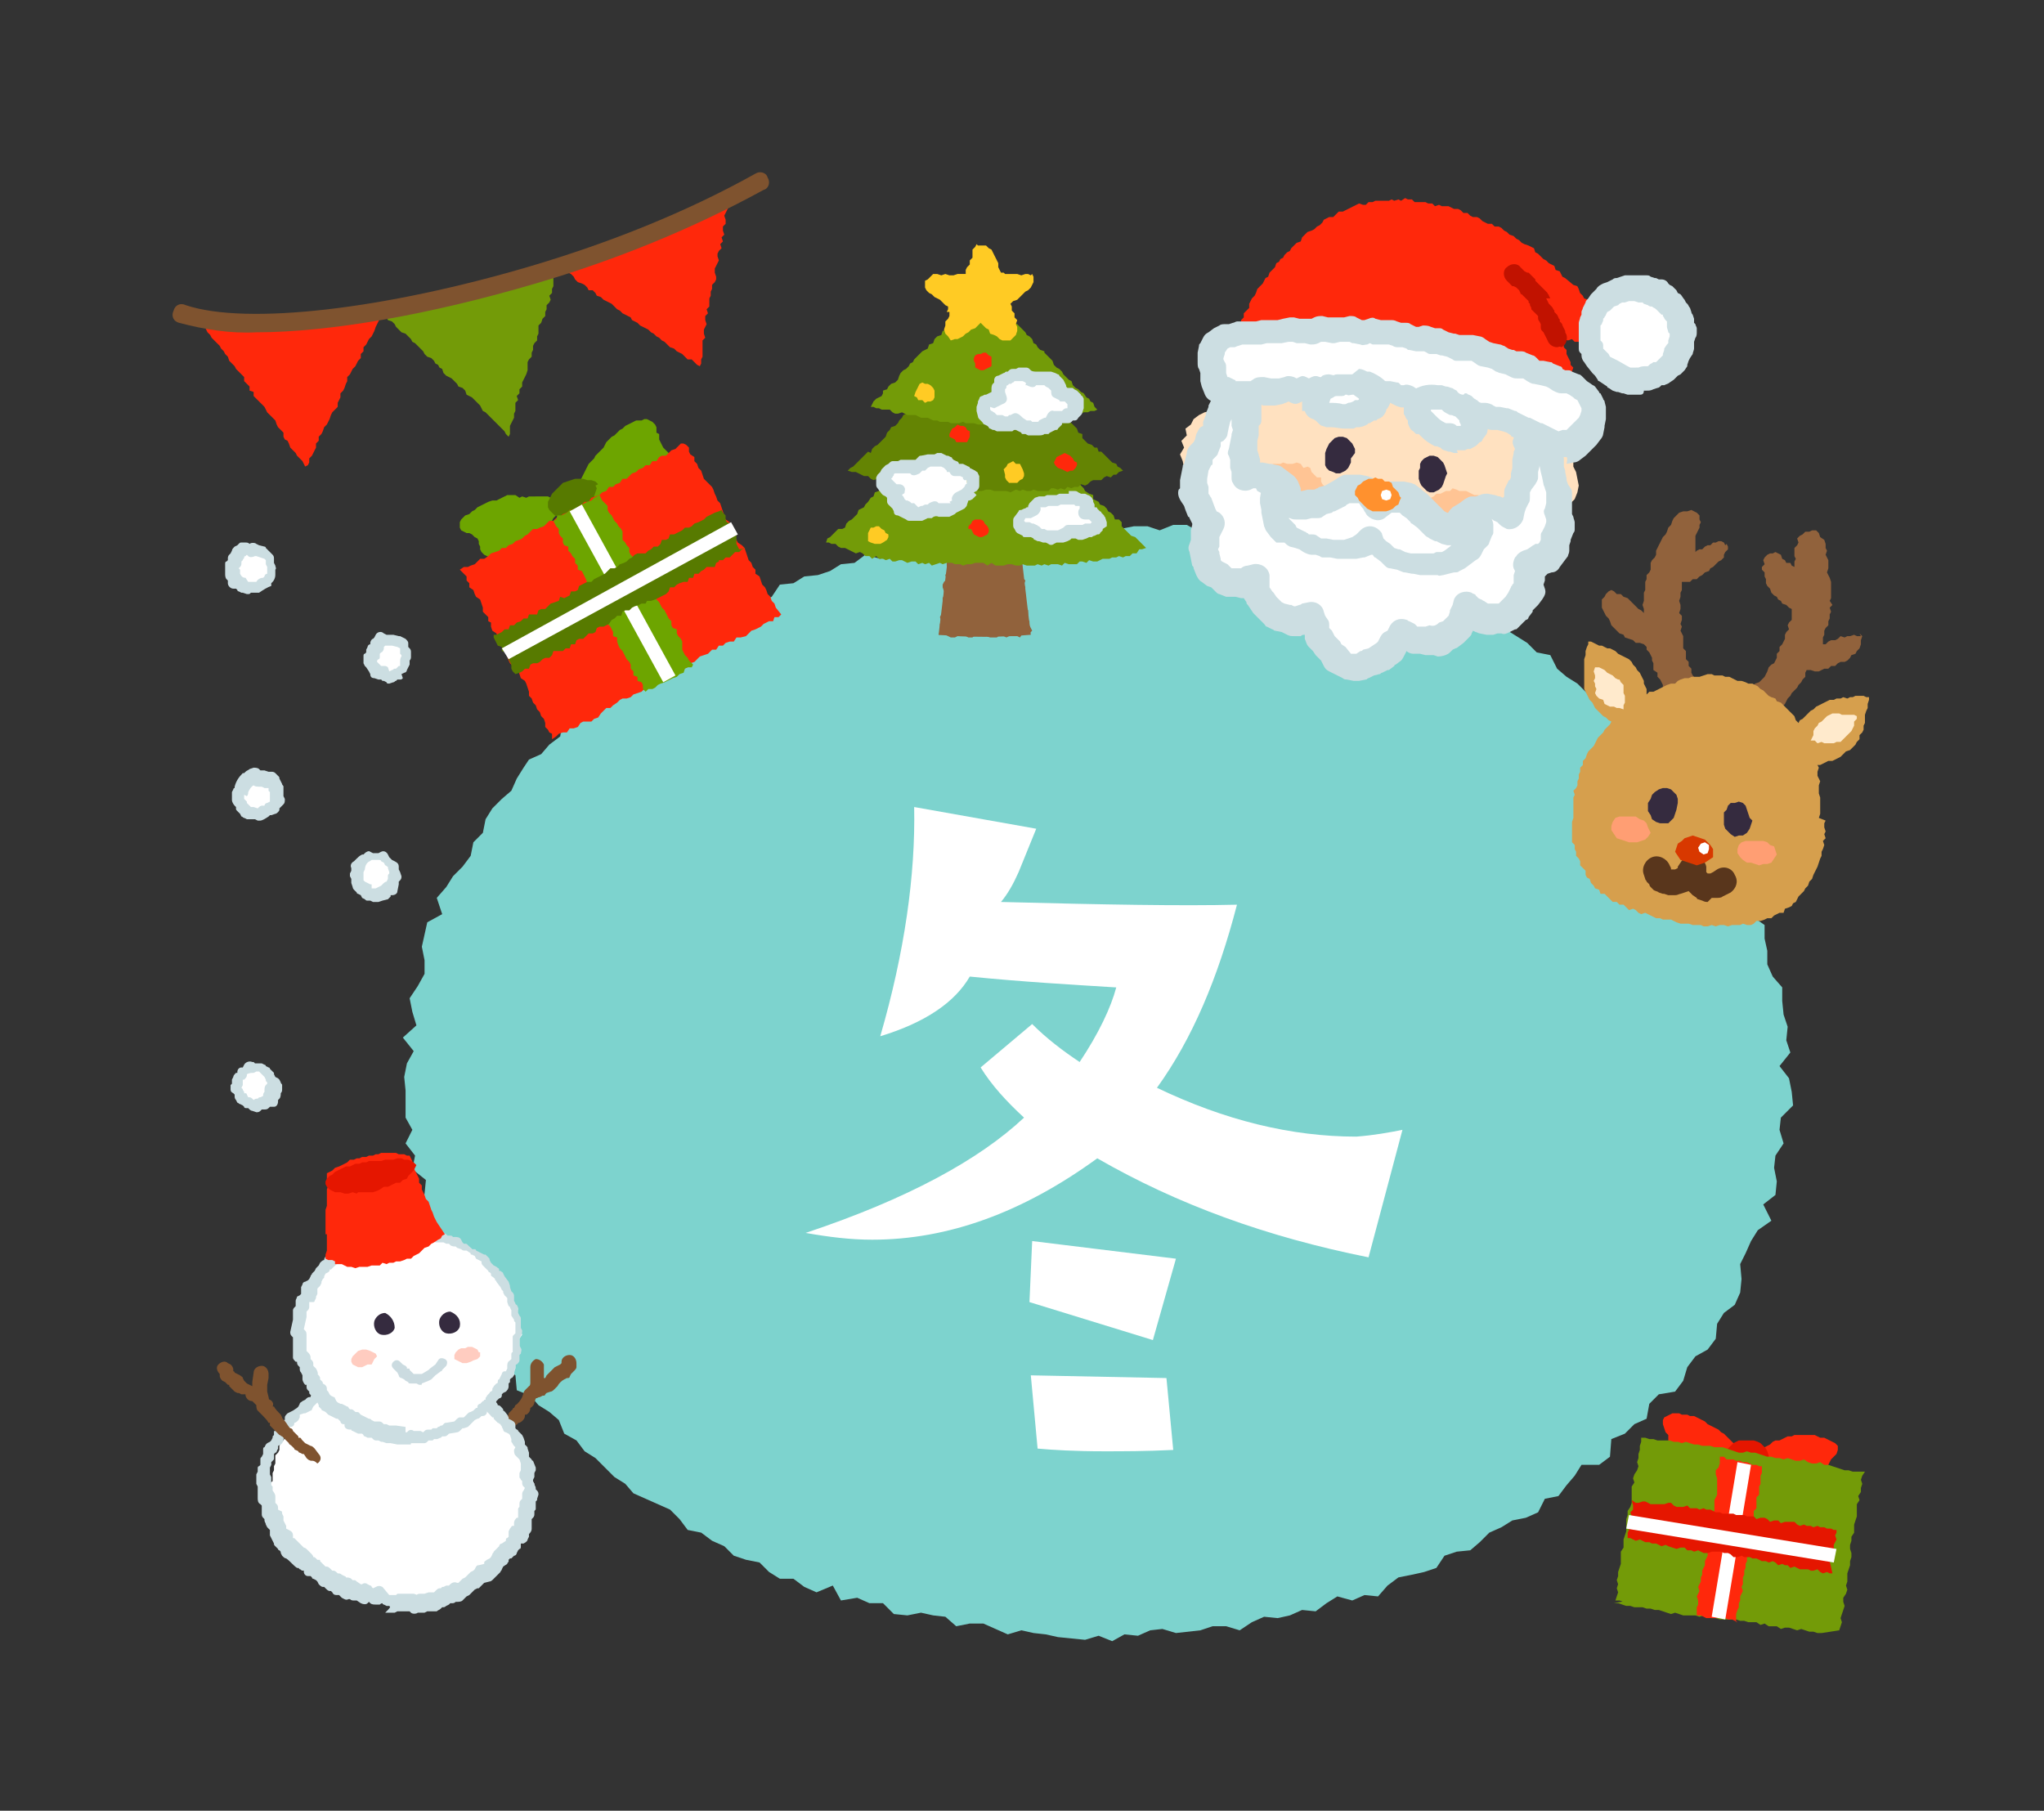 <svg version="1.1" id="冬" xmlns="http://www.w3.org/2000/svg" xmlns:xlink="http://www.w3.org/1999/xlink" x="0" y="0" viewBox="0 0 150.7 133.5" xml:space="preserve"><rect x="0" y="0" width="150.7" height="133.5" fill="#333333" stroke="none"/><style>.st2{fill:#ff280b}.st3{fill:#739b08}.st5{fill:#7f532f}.st6{fill:#e51600}.st7{fill:#fff}.st8{fill:#6da500}.st9{fill:#577a00}.st10{fill:#ccdee2}.st12{fill:#352b3f}.st13{fill:#ffccc0}.st14{fill:#91623c}.st15{fill:#d69f4d}.st16{fill:#59361c}.st18{fill:#ffeacc}.st19{fill:#ff9e73}.st21{fill:#ffcb24}.st23{fill:#ffc494}</style><defs><path id="SVGID_1_" d="M0 0h150.7v133.5H0z"/></defs><clipPath id="SVGID_00000065776723829049499450000004929214742950479039_"><use xlink:href="#SVGID_1_" overflow="visible"/></clipPath><g id="グループ_117219" clip-path="url(#SVGID_00000065776723829049499450000004929214742950479039_)"><path id="パス_564204" d="M131.9 79.5l.2 1 .1 1-.9.9-.1.9.3 1-.6.9-.1.9.2 1-.1 1-.9.7.6 1.2-1 .7-.5.8-.4.9-.4.8.1 1.1-.1 1-.4.9-.8.6-.5.8-.1 1.1-.6.8-.9.5-.6.8-.3 1-.6.8-1.2.2-.7.7-.2 1.1-.9.4-.7.7-1 .4-.1 1.3-.8.6h-1.3l-.5.8-.6.7-.6.8-1 .2-.5 1-.9.4-1 .2-.8.5-.9.4-.7.7-.7.6-1 .1-.9.3-.6.9-.9.3-.9.2-1 .2-.8.6-.7.8-1-.1-.9.4-1.1-.3-.8.5-.8.6-1-.1-.9.4-.9.2-1-.1-.9.4-.9.6-1-.3h-1l-.9.3-.9.1-.9.1-1-.3-.9.1-.9.4-1-.1-.9.5-1-.4-1 .3-1-.1-1-.1-.9-.2-.9-.1-.9-.2-1 .3-.9-.4-.9-.4h-1l-1 .2-.8-.7-.9-.1-.9-.2-1 .2-1-.1-.8-.8h-1l-.9-.4-1.2.2-.6-1.1-1.2.5-.9-.4-.8-.6h-1l-.8-.5-.7-.7-1-.2-.9-.3-.7-.7-.9-.4-.8-.6-1-.2-.6-.8-.7-.7-.9-.4-.9-.4-.9-.4-.6-.7-.8-.5-.7-.7-.7-.7-.8-.5-.6-.8-.9-.5-.4-1-.7-.6-.8-.5-.6-.7-1-.4-.1-1.1-.8-.6-.6-.7-.2-1-.4-.9-.9-.6-.2-1-.9-.6-.2-1-.5-.8.1-1.1-.4-.9-.6-.8-.1-1-.7-.8-.5-.6.2-1 .1-1-1-.8.2-1-.7-.9.5-1-.5-.9v-2l-.1-1 .2-1 .5-.9-.8-1 1-.9-.3-1-.2-1 .6-.9.5-.9v-1l-.2-1 .2-.9.2-.9 1.1-.6-.4-1.2.7-.8.5-.8.7-.7.6-.8.2-1 .7-.7.2-1 .5-.8.7-.7.7-.6.4-.9.5-.8.4-.6.9-.4.6-.7.8-.6.2-1.1.8-.5 1.1-.2.2-1.2.8-.5 1.1-.2.6-.7.9-.4.7-.6.7-.7.5-.9.9-.4.9-.3.9-.4.9-.3.8-.6 1-.1.7-.6 1-.2.9-.4.6-.9 1-.1.8-.5 1-.1.9-.3.8-.5 1-.1.8-.6 1.1.3.8-.5.8-.6h1l.9-.4 1 .1 1 .3.8-.8 1 .5.9-.3.9-.6.9-.3 1-.1 1 .1 1 .4.9-.3 1 .7.9-.4.9.2 1-.2 1-.2h1l.9.3 1-.4h1l.9.5.9.6 1-.2 1-.1.9.1.9.5.9.1.9.4.9.1 1.1-.4.9.3.7 1 .9.2 1.1-.2.8.6 1-.1.8.6 1.1-.1.6 1.1 1.1-.1.7.7 1 .2.9.4.6.9h1.1l.8.6.8.5.8.5.7.7 1 .2.5 1 .7.6.8.5.7.7.9.4.5.9 1.2.1.6.7.2 1.1.7.6.8.6.9.5.7.6v1.2l.9.5.4.9.6.7.5.8.3.9.6.8.6.8.2.9 1 .6.2.9.5.8-.2 1.1 1 .7v1l.2.9v1l.4.9.7.8v1l.1 1 .3.9-.1 1 .3.9-.8 1 .7.9z" fill="#7dd3ce"/><path id="パス_564205" class="st2" d="M14.9 24l.2.1.1.2.1.2.2.2.1.2.2.2.2.2.2.2.1.2.2.2.1.2.2.2.1.3.2.2.2.2.1.2.2.2.2.2.2.2v.3l.2.2.2.2v.3l.3.1v.3l.2.2.2.2.2.2.2.2.1.2.1.2.2.2.2.2.2.2.1.3.1.2.2.2.2.2v.3l.1.2.2.1.1.2.1.3.2.2.2.2.1.2.2.2.2.2.1.2.1.2.2-.1.1-.2v-.3l.2-.2.1-.2.1-.2.1-.2v-.3l.2-.2v-.3l.2-.2.1-.2.1-.3.2-.2.1-.2.1-.2.1-.3.1-.2.2-.2.2-.2v-.3l.1-.2.1-.2V29l.2-.2.1-.2.1-.3.1-.2v-.3l.2-.2.1-.2.1-.2.2-.2.1-.2.1-.2.2-.2v-.3l.2-.2v-.3l.2-.2.1-.2.1-.2.2-.2.1-.2.1-.2.1-.3.1-.2.1-.2.1-.2.1-.2-.2.1-.3-.1-.2.1-.3-.1-.2.1-.2.1-.3-.1-.2.1H26l-.2.1-.3-.1h-.3l-.2-.1-.2.1-.3-.1-.2.2h-1.5l-.2.1-.3-.1h-1.5l.2.1-.3-.1h-.6l-.1.2-.3-.1h-.3l-.2.1H19l-.3-.1-.3.1h-.9l-.2.1h-.6l-.3-.1-.3.1h-.3l.1.1-.3-.1h-.3l-.2.1h-.2z"/><path id="パス_564206" class="st3" d="M28.2 23.2l.3.2.1.2.3.1.2.2.1.2.2.2.2.2.3.1.2.2.2.2.1.2.2.1.2.2.2.2.2.2.1.2.2.2.3.1.2.2.1.2.2.1.1.2.2.1.1.3.2.2.2.1.2.1.2.2.2.2.1.2.3.1.2.2.1.3.2.1.2.1.2.2.2.2.2.2.1.2.1.2.2.1.2.2.2.2.2.2.2.2.2.2.2.2.2.2.1.2.2.2.1-.2v-.6l.1-.2.1-.2.1-.2v-.3l.1-.2v-.6l.2-.2-.1-.3.2-.2v-.3l.2-.2v-.3l.1-.2.1-.2.1-.2.1-.3v-.6l.1-.2.2-.2V26l.1-.2v-.3l.1-.2.2-.2v-.3l.1-.2V24l.2-.2.1-.3.2-.2V23l.1-.2v-.3l.2-.2.1-.2-.1-.3.2-.2v-.3l.1-.2v-.6l.1-.2V20l.1-.2v.1l-.2.1h-.3l-.2.1h-.2l-.2.1-.2.1h-.3l-.4.1-.2.1-.2.2-.3-.1-.2.2h-.3l-.2.1H37l-.2.1-.2.2-.3-.1-.2.1h-.3l-.2.1-.2.2-.2.1h-.3l-.2.1-.2.1h-.8l-.2.1-.3.1-.2.1-.2.1h-.3l-.2.1h-.6l-.2.1-.2.2H31l-.3-.1-.2.2-.2.1H30l-.2.2h-.5l-.3.1-.2.1h-.6z"/><path id="パス_564207" class="st2" d="M41.5 19.8l.2.1.2.2.2.1.2.2.1.2.2.2.3.1.2.1.2.2.1.2h.3l.2.2.1.2.3.1.2.2.2.1.2.1.2.1.2.2.2.2.2.1.2.2.2.1.2.1.2.1.1.2.2.1.2.1.2.2.2.1.2.1.2.1.2.2.2.1.2.2.2.1.2.2.2.1.2.2.2.2.3.1.2.2.2.1.2.1.2.2.2.2h.3l.2.2.2.2.2.1.1-.2v-.3l.1-.2v-1.2l.2-.2-.1-.3v-.3l.1-.2.1-.2-.1-.3v-.3l.2-.2-.1-.3.2-.2V22l.1-.2v-.3l.1-.2V21l.2-.2.1-.2v-.2l-.1-.3v-.3l.1-.2.1-.2.1-.2-.1-.3v-.2l.1-.2.2-.2-.1-.3.2-.2-.1-.3.2-.2-.1-.3v-.3l.2-.2v-.3l-.1-.3.1-.2.1-.2.1-.2-.1-.3.1-.2v-.2l.1.4h-.6l-.2.1-.2.2h-.6l-.2.2h-.3l-.2.1h-.3v.4H51l-.2.2-.2.1-.3.1H50l-.2.1-.2.2h-.3l-.2.1-.2.1-.2.2-.2.1-.2.1-.2.1-.3.1h-.3l-.2.2H47l-.2.1-.2.2h-.3l-.3.1h-.3l-.2.1h-.3l-.2.1-.2.1-.2.1-.2.2-.2.1-.2.1h-.3l-.2.2-.2.1-.3.1h-.3l-.2.1-.2.1-.3.1h-.3l-.2.2z"/><g id="グループ_117218"><defs><path id="SVGID_00000003810472771860728470000012534178253737659022_" d="M0 0h150.7v133.5H0z"/></defs><clipPath id="SVGID_00000018915757876577791200000004808487557774736319_"><use xlink:href="#SVGID_00000003810472771860728470000012534178253737659022_" overflow="visible"/></clipPath><g id="グループ_117217" clip-path="url(#SVGID_00000018915757876577791200000004808487557774736319_)"><path id="パス_564208" class="st5" d="M18.9 24.5c-1.9.1-3.8-.2-5.7-.7-.4-.1-.6-.5-.4-.9.1-.4.5-.6.9-.4 4.5 1.5 14.7.3 25.5-2.9 5.7-1.7 11.3-3.9 16.5-6.8.3-.2.8-.1.9.3.2.3.1.8-.3.9-5.3 2.9-11 5.2-16.8 6.9-7.8 2.3-15.2 3.6-20.6 3.6"/><path id="パス_564209" class="st2" d="M128.4 107.3l-.1-.2-.1-.2-.1-.2-.2-.2-.2-.2-.2-.2-.2-.2-.2-.2-.2-.1-.2-.2-.2-.1-.2-.1-.2-.1-.2-.1-.2-.2-.2-.1-.2-.1-.2-.1-.2-.1h-.3l-.2-.1h-.4l-.2-.1h-.5l-.2.1-.2.1-.2.1-.1.2v.3l.1.3.1.3.2.2v.6l-.1.2-.1.2-.1.2v.2l.1.2.2.2.2.2h.3l.2.1h.6l.2.1.2.1h1.2l.3.1.3-.1h1.2l.3-.1h.3l.2-.1.2-.1.1-.2.1-.2-.5-.1z"/><path id="パス_564210" class="st2" d="M129.3 107.4l.2-.2.2-.2.2-.2.2-.1.2-.1.2-.1.2-.2.2-.1h.3l.2-.1.2-.1.2-.1h.3l.2-.1h1.5l.2.1.2.1h.3l.2.1.2.1.2.1.2.1.2.2v.3l-.1.3-.2.2-.2.2-.1.2-.1.2v1.2l-.2.1-.2.1-.2.1h-1.3l-.2-.1h-.3l-.2-.1h-.3l-.2-.1-.2-.1-.2-.1-.2-.1-.2-.1-.2-.1-.2-.1-.2-.1-.2-.1-.2-.1-.2-.2v-.4l-.4-.3z"/><path id="パス_564211" class="st6" d="M130.4 107.6l-.1.2-.1.2-.2.1-.2.1-.3.1h-1.2l-.2-.1-.2-.2-.2-.1-.2-.2-.1-.2-.1-.2v-.3l.1-.2.2-.2.2-.2.2-.1.2-.1h1.1l.3.1.2.1.2.2.2.2.1.2.1.3v.3z"/><path id="パス_564212" class="st3" d="M134.3 120.4h-.3l-.3-.1h-.3l-.3-.1-.3-.1-.3.1-.3-.1-.3-.1h-.3l-.3.1-.3-.2h-.6l-.3-.2-.3.1-.3-.2h-.6l-.3-.1h-.3l-.3-.1h-1.2l-.3-.1h-.3l-.3-.1-.3-.1-.3.1-.3-.1h-.9l-.3-.1-.3-.1-.3.1-.3-.1-.3-.1-.3-.1h-.3l-.3-.1h-.3l-.3-.1h-.6l-.3-.1h-.3l-.3-.1-.3-.1h-.3l1-.2-.3.1-.3-.1h-.3l.1-.3.1-.3-.1-.3.1-.3-.1-.3.1-.3v-.3l.1-.3.1-.3v-.9l.2-.3v-.6l.1-.3.1-.3v-.9l.1-.3v-.3l.2-.3.1-.3v-1.2l.2-.3-.1-.3.1-.3.2-.3.1-.3-.1-.3.1-.3v-.3l.1-.3v-.3l.1-.3v-.3h.3l.3.1h.3l.3.1h.9l.3.1h.3l.3.1.3-.1.3.1.3.1h.3l.3.1h.6l.3.1h.6l.3.1.3.1.3.1.3.1h.3l.3-.1.3.1h.3l.3.1.3.1.3.1h.3l.3.1h.3l.3.1.3-.1.3.1.3.1h.3l.3-.1.3.2.3.1h.3l.3-.1.3.2h.3l.3.1.3.1.3.1.3.1h.3l.3.1h.9l-.2.3-.1.3.1.3-.1.3v.3l-.2.3.1.3-.2.3v.9l-.1.3-.1.3v.6l-.2.3v.3l-.1.3v.3l.1.3v.3l-.1.3v.3l-.1.3-.1.3v.6l-.1.3.1.3-.1.3-.2.3v.3l.1.3-.1.3-.1.3-.1.3.1.3-.1.3-.1.3-1.3.2z"/><path id="パス_564213" class="st2" d="M128.4 119.6h-.3l-.2-.1-.2-.1h-.3l-.2-.1h-1.4l-.2-.1-.2-.1h-.3v-.6l.1-.2v-.3l-.1-.3.1-.2.1-.2-.1-.3.1-.2.1-.2v-.3l.1-.2v-.3l.1-.2.1-.2v-.3l.1-.2.1-.2v-.9l.1-.2v-.3l.1-.2.1-.2v-.6l.2-.2v-.2l-.1-.3.1-.2v-.8l.1-.2.1-.2V109l-.1-.3v-.3l.2-.2.1-.3v-.5h.3l.2.2h.5l.2.1h.3l.2.1h.3l.2.1.2.1h.3l.2.1h.2v.5l-.1.2v.6l-.1.2v.6l-.2.2v.8l-.2.2v.6l-.2.2.1.3v.9l-.2.2-.1.2.1.3-.1.2v.3l-.1.2v.3l-.1.2v.3l-.1.2v.3l-.1.2v.5l-.1.2.1.3-.1.2-.1.2v.3l-.1.2v.3l-.1.2-.1.3v.6h.4z"/><path id="線_1035" class="st7" d="M127.2 119.4l-1-.2 1.9-11.4 1 .2-1.9 11.4z"/><path id="パス_564214" class="st6" d="M135.1 116h-.2l-.2-.1-.3.1-.2-.1-.2-.2-.3.1h-.2l-.2-.1h-.6l-.2-.1-.2-.1-.3.1-.2-.2h-.2l-.2-.1-.3.1-.2-.2-.2-.1-.3.1-.2-.1h-.3l-.2-.1-.2-.1h-.3l-.2-.1h-.4l-.2-.1-.3.1h-.3l-.2-.2-.2-.1h-.3l-.2-.1h-.7l-.3.1h-.3l-.2-.1-.2-.1-.3.1-.2-.1h-.3l-.2-.2h-.3l-.3.1-.6-.2-.2-.1-.3.1-.2-.1-.2-.1h-.3l-.2-.1h-.3l-.2-.1-.2-.1-.3.1-.2-.1-.2-.1h-.2v-.4l.1-.2v-.3l.1-.2.1-.2v-.3l-.1-.3.2-.2v-.3l-.1-.4.3.2h.2l.3-.1h.2l.2.1.2.1h1l.3-.1h.2l.2.2.2.1h.5l.3-.1.2.2h.5l.2.1.3-.1.2.1h.3l.2.1.2.1h.3l.2.1h.8l.2.1h.6l.2.1h.5l.2.2.3-.1h.3l.2.1.2.2.3-.1h.3l.2.2.3-.1h.7l.2.2.2.1.3-.1.2.1h.3l.2.1.3-.1.2.1h.3l.2.1h.3l.2.1h.2v.2l-.1.2.1.3-.1.2-.1.2v.3l-.1.2v.3l-.1.2-.1.2.2.9z"/><path id="線_1036" class="st7" d="M135.2 115.2l-15.3-2.5.2-1 15.3 2.5-.2 1z"/><path id="パス_564215" class="st8" d="M41.6 37l-.2-.2h-.3l-.2-.1h-.3l-.2-.1H39l-.2.1-.3-.1-.2.1-.3-.2h-.6l-.2.1-.2.1-.2.1-.2.1h-.3l-.3.1-.2.1-.2.1-.2.1-.2.1-.2.2-.2.1-.2.2-.3.1-.2.2-.1.1-.1.2v.4l.1.2.2.1.2.1h.2l.2.1.2.2.2.1.1.2v.2l.1.2v.2l.1.2.2.2.2.1.2.1h.6l.2-.1h.2l.2-.1.2-.1.2-.1.2-.2.2-.1.2-.2.2-.1.2-.1.2-.2.2-.1.2-.2.2-.1.2-.2.2-.2.2-.1.2-.2.2-.2.2-.1.1-.2.2-.2.1-.2.1-.2-.1-.2V37h.5z"/><path id="パス_564216" class="st8" d="M42.7 36.4v-.5l.1-.2v-.3l.1-.2.1-.2.1-.2.1-.2.1-.2.1-.2.2-.2.2-.2.1-.2.2-.2.2-.2.2-.2.1-.2.1-.2.2-.2.2-.2.2-.1.2-.2.2-.2.2-.1.2-.2.2-.1.2-.1.2-.1.2-.1h.4l.2-.1h.2l.2.1.2.1.2.2.1.2v.4l.2.1v.4l.1.2.1.2.1.2.2.2.2.2.1.2.1.2v.2l-.1.2-.2.2-.2.3-.2.2-.2.2-.2.2-.2.1-.2.2-.2.1-.2.2h-.3l-.1.1-.2.1-.2.1-.2.1-.2.1-.4.1-.2.1-.2.1-.3.1H45l-.3.1-.2.1h-1.4l-.1-.2-.1-.2-.2-.2z"/><path id="パス_564217" class="st9" d="M43.9 35.8l.1.2-.1.3-.1.3-.1.3-.1.2-.1.2-.2.2-.2.2-.1.1-.2.1-.2.1-.2.1-.2.1h-.3l-.3.1-.2-.1-.2-.1-.3-.1-.2-.2-.2-.2-.1-.2V37l.1-.2.1-.2.1-.2.2-.2.2-.2.2-.2.2-.2.3-.1.3-.1.3-.1h.6l.3.1h.3l.3.1.2.2-.2.1z"/><path id="パス_564218" class="st2" d="M57.6 45.3l-.2.2h-.3l-.1.3h-.3l-.4.2-.2.2-.2.1-.2.1-.3.1-.2.2-.2.2-.4.1h-.3l-.2.3h-.3l-.3.1-.2.2H53l-.2.3h-.3l-.1.1-.2.2-.3.1-.3.1-.2.2-.2.2-.3.1-.2.3-.3.1-.2.1-.3.1-.2.2-.2.2-.3.1H49l-.3.1-.3.1-.2.2-.2.1-.2.2-.3.1-.2.2-.3.1-.3.1-.2.2-.3.1h-.3l-.2.1-.2.2-.3.2-.2.2h-.3l-.2.2-.2.2-.2.3-.3.1-.2.2H43l-.2.1-.2.3-.3.1H42l-.2.3h-.3l-.3.1-.2.2-.3.2v-.4l-.2-.1-.1-.2-.2-.2v-.3l-.1-.3-.2-.2-.1-.3-.2-.2-.1-.3-.2-.2-.1-.3-.2-.2V51l-.1-.3-.1-.3-.1-.2-.3-.2-.1-.3-.1-.3-.2-.1-.2-.2-.2-.2-.1-.2-.1-.3-.1-.4-.2-.2v-.3l-.3-.2-.1-.3-.1-.3-.3-.2-.1-.3v-.3l-.2-.1v-.3l-.2-.2-.2-.2v-.3l-.1-.3-.1-.3-.3-.2-.1-.2-.1-.3-.3-.2V43l-.2-.2v-.3l-.2-.2-.3-.3.3-.2h.3l.2-.1.3-.1.2-.2.2-.2h.3l.3-.2.2-.2.3-.1.3-.1.2-.2h.3l.2-.2.3-.1.2-.2.3-.1.2-.1.2-.2.2-.1.2-.2.2-.2h.3l.2-.1.3-.1.2-.2.2-.2h.3l.2-.2.3-.1.2-.2.3-.1.2-.2h.3l.2-.1.2-.2.2-.1.2-.2h.3l.2-.3.3-.1.3-.1.2-.2.3-.1.2-.3h.3l.2-.2.3-.1.2-.3h.3l.2-.2.2-.2.3-.1.2-.2.3-.1.2-.2h.3l.2-.3h.3l.2-.3.2-.1h.3l.2-.2.2-.2.3-.1.2-.2.2-.2h.2l.2.1.2.2v.3l.1.2.3.2v.3l.2.2.1.3.2.2.1.3.1.3.2.2.2.2.2.2.1.2.1.3.1.2.1.3.2.2.1.3.1.3.1.3.1.3.3.2v.3l.2.2.1.3.1.3.1.2.1.2.3.2.2.2.1.3.1.3.1.3.2.2.1.3.2.2v.3l.3.2.1.3.1.3.2.2.1.2.1.3.2.2.1.3.2.2.1.3.4.5z"/><path id="パス_564219" class="st8" d="M51.1 49l-.1.2h-.3l-.2.1-.1.3-.3.1-.2.2-.3.1-.2.1-.2.1-.2.1-.3.1-.2.1-.2.2-.2.1h-.3l-.2.2-.2-.2v-.3l-.1-.2-.3-.1v-.3l-.3-.1v-.3l-.2-.2V49l-.1-.2-.2-.2-.1-.2-.1-.2-.1-.2-.2-.2-.1-.2-.1-.3V47l-.3-.1v-.3l-.1-.2-.1-.2-.2-.2-.2-.2-.1-.2v-.3l-.1-.2-.1-.2-.1-.2-.2-.4-.2-.2v-.3l-.2-.2-.1-.2-.1-.2-.1-.2-.1-.3-.1-.2-.1-.2-.1-.2-.3-.1v-.3l-.2-.2v-.3l-.2-.2-.1-.2-.2-.2v-.3l-.3-.1-.1-.2v-.3l-.2-.2-.1-.2V39l-.2-.2-.1-.2-.1-.2.2-.1.1-.3h.3l.2-.1.2-.1.2-.2h.3l.2-.1.2-.2.2-.1.2-.1.2-.1.3-.1.2-.2.2-.1.2-.1.1.2.1.2.2.2.2.2v.3l.1.2.2.2.1.2.1.2.2.2.1.2.2.2.1.2v.6l.2.2.1.2.2.2v.3l.1.2.2.2.1.3.1.2.2.2.1.3.1.2.1.2.1.2.2.2.1.3.1.2.2.2.1.2.1.2.1.2.2.2.1.2.1.2.2.2.1.2.1.2.1.2.2.2v.3l.1.2.3.1v.3l.1.2.2.2.1.2v.6l.1.2.1.2.2.2.1.2.3.3z"/><path id="線_1037" class="st7" d="M48.9 50.3L42 37.7l.9-.5 6.9 12.6-.9.5z"/><path id="パス_564220" class="st9" d="M55 40.4l-.3.1-.2.2h-.3l-.2.2-.2.2h-.3l-.2.2H53v.1l-.2.1-.1.3h-.6l-.2.2-.2.1-.2.2h-.3l-.1.3h-.3l-.1.3h-.3l-.3.1-.2.1-.2.2h-.3l-.1.3-.2.2-.2.1-.2.1-.2.1-.2.1-.3.1h-.3l-.1.2h-.3l-.2.1-.3.1-.2.1-.2.2h-.3l-.2.1-.1.3h-.3l-.2.2-.2.1-.2.3-.2.1-.2.1h-.3l-.2.1-.1.3-.2.1h-.3l-.2.2-.2.2h-.3l-.2.1-.1.3h-.3l-.1.3h-.3l-.2.2h-.7l-.1.3-.2.2h-.3l-.2.1-.2.2-.2.1h-.3l-.2.1-.1.3h-.3l-.2.2-.2.1-.3.1-.2-.2-.1-.2V49l-.1-.2-.1-.2-.1-.2-.1-.3-.3-.1v-.3l-.3-.1-.1-.2-.1-.2-.1-.2v-.2h.2l.2-.1.2-.1.2-.2h.3l.1-.3h.3l.2-.2.3-.1.2-.2h.3l.1-.3h.6l.1-.3.2-.1h.3l.2-.2.2-.2.3-.1.3-.1.1-.3.3.1.2-.1.2-.1.1-.3h.3l.2-.1.1-.3.2-.1.2-.1.2-.1h.3l.2-.2.2-.1.2-.1.2-.1.2-.1.2-.2.2-.2h.3l.2-.1.2-.2.3-.1.2-.1.2-.2.2-.1.2-.2.2-.1h.6l.2-.2.2-.1.2-.2h.3l.2-.2.1-.3h.3l.2-.1.1-.3h.3l.2-.1.2-.1.2-.1.2-.2h.3l.2-.1.2-.2.3-.1.2-.1.2-.1.2-.2.2-.1.2-.1.2-.1.3-.1.2-.1.1.2.2.2v.3l.1.2.3.1v.3l.1.2.2.2.1.2v.6l.1.2.1.2.5-.1z"/><path id="線_1038" class="st7" d="M37.5 48.6l-.5-.8 16.9-9.3.5.9-16.9 9.2z"/><path id="パス_564221" class="st7" d="M20.1 41.9l-.1.2.1.3-.3.1-.1.2-.1.3h-.4l-.1.3h-.5l-.2.1-.3-.1-.2-.1-.2-.2h-.4v-.3l-.2-.2.1-.3-.1-.2v-.3l.2-.2v-.3l.2-.2.1-.3.2-.1.2-.2h.3l.2.2.3-.2.2.2.2.1.3.1.2.2.2.2v.3l.1.2.1.2z"/><path id="パス_564222" class="st10" d="M18.3 43.8h-.1l-.3-.1h-.1l-.2-.1s-.1 0-.1-.1l-.1-.1h-.2c-.2 0-.4-.2-.4-.4v-.2l-.1-.1c-.1-.1-.1-.3-.1-.4v-.7c0-.1 0-.2.1-.2l.1-.1v-.1c0-.1 0-.2.1-.3l.1-.1.1-.2c0-.1.1-.2.2-.3l.2-.1.1-.1c.1-.1.1-.1.2-.1h.3c.1 0 .2 0 .3.1.1-.1.4-.1.5 0l.2.1.4.1s.1 0 .1.1l.2.2.1.1.2.2c.1.1.1.2.1.3v.3l.1.2c0 .1.1.2 0 .3v.4c0 .2-.1.4-.2.5l-.1.1v.2c-.3.1-.6.3-.9.5h-.6c-.1.1-.1.1-.2.1m0-.9h.6c.1-.2.3-.3.5-.3l.1-.1c0-.1.1-.2.2-.2v-.5l-.1-.2v-.3l-.1-.1-.6-.2h-.1c-.2.1-.4.1-.5 0l-.1-.1-.1.1s-.1 0-.1.1V41v.1c0 .1-.1.1-.1.2l-.1.1v.1c0 .1 0 .2-.1.3l-.1.1.1.1v.3c.1.2.2.3.4.3l.2.3z"/><path id="パス_564223" class="st7" d="M20.3 58.6v.3l.1.3-.2.2H20l-.1.3-.3.1h-.3l-.2.3-.2-.1-.3-.1h-.3l-.2-.1-.1-.1-.2-.2-.1-.2-.2-.2v-.3l-.1-.2.1-.2.2-.2-.2-.3.4-.1v-.4h.3l.2-.2.3-.1.2.2.3-.1.2.1.2.1h.3l.2.2.1.3.1.2v.5z"/><path id="パス_564224" class="st10" d="M19.2 60.5H19l-.2-.1h-.6l-.2-.1c-.1 0-.1-.1-.2-.1l-.1-.2-.2-.2c-.1-.1-.1-.1-.1-.2v-.1l-.1-.1c-.1-.1-.2-.3-.2-.4v-.6l.1-.2s0-.1.1-.1V58c.1-.4.3-.7.6-1h.1l.1-.1c.1-.1.2-.1.3-.2l.3-.1c.1 0 .3 0 .4.1l.1.1h.3l.3.1h.2c.1 0 .2 0 .3.1l.2.2c.1.1.1.1.1.2l.1.2.1.2c0 .1.1.1.1.2v.7l.1.2c0 .2 0 .3-.1.4l-.2.2-.1.1v.1c0 .1-.2.3-.3.3l-.3.1h-.1l-.1.1c-.3.2-.5.3-.6.3m-.5-1l.3.1c.1-.1.2-.2.3-.2h.2c0-.1.1-.2.2-.2l.2-.1v-.7l-.1-.1v-.2h-.3l-.2-.1h-.2c-.1 0-.3 0-.4-.1-.2.1-.3.3-.4.5 0 .1 0 .2-.1.3l-.2-.1v.3l.2.2v.1l.3.3h.2c-.1 0 0 0 0 0"/><path id="パス_564225" class="st7" d="M30.2 48.5l-.2.2.1.3-.1.2-.1.2-.2.1-.2.2h-.3l-.3.3h-.2l-.2-.1-.2-.2h-.2l-.3-.1-.1-.3-.1-.2-.3-.1-.1-.2v-.3l.2-.2v-.2l.1-.2.2-.1v-.3l.2-.1.2-.3.3.2h.4l.2.1.2.1.2.1.2.1.1.3h.3l.2.2v.3z"/><path id="パス_564226" class="st10" d="M28.7 50.4c-.1 0-.2 0-.2-.1l-.2-.1h-.1l-.1-.1h-.2l-.3-.1c-.2 0-.3-.1-.3-.3l-.1-.2-.2-.3-.1-.1-.1-.2v-.5c0-.1 0-.2.1-.2l.1-.1v-.2l.1-.2c0-.1.1-.2.2-.2v-.1c0-.1.1-.3.2-.3l.1-.1.1-.2c.1-.2.4-.3.6-.1l.2.1h.5l.4.1h.1l.4.2c.1.1.2.2.2.3v.3l.1.1c.1.1.1.2.1.3v.3c0 .1 0 .2-.1.3v.3l-.1.2-.1.2c0 .1-.1.2-.2.2l-.2.1.1.3c-.1.1-.1.1-.2.1h-.2l-.1.1c-.1 0-.1.1-.2.1l-.3.1m0-.9l.2-.1c.1 0 .1-.1.2-.1h.1l.1-.1.1-.1h.1v-.3c0-.1 0-.3.1-.4v-.1l-.1-.1v-.4l-.2-.1-.4-.1h-.5l-.1.1v.1c0 .1-.1.3-.2.3l-.1.1v.2c0 .1 0 .2-.1.2l-.1.1v.1l.2.2.1.1h.2c.1 0 .2 0 .3.1l.1.3z"/><path id="パス_564227" class="st7" d="M20.4 80.1l-.2.2.1.3-.3.1v.3l-.3.1-.2.1-.2.2-.3-.1-.2.2-.3-.1-.2-.2h-.2l-.1-.1-.3-.1-.1-.2v-.3l-.1-.2V80l.1-.2v-.3l.1-.2.3-.1.1-.3.2-.1.2-.3.3.2.2-.1h.2l.2.1.2.1.2.2.2.2.2.2.2.2.1.2-.1.3z"/><path id="パス_564228" class="st10" d="M18.9 82c-.1 0-.1 0 0 0l-.3-.1c-.1 0-.2-.1-.2-.1l-.1-.1h-.1c-.1 0-.2 0-.2-.1l-.1-.1-.2-.1c-.1 0-.1-.1-.2-.1l-.1-.2c-.1-.1-.1-.2-.1-.3v-.1l-.1-.1c-.2-.1-.2-.2-.2-.3V80l.1-.1v-.3l.1-.2c0-.1.1-.2.2-.3h.1V79c0-.1.1-.3.3-.3h.1l.1-.2c.1-.2.4-.3.6-.2h.1l.1.1h.5l.2.1s.1 0 .1.1l.2.1s.1 0 .1.1l.3.3v.1l.1.2.2.1.1.1.1.2c0 .1.1.1.1.2v.3c0 .1 0 .2-.1.3 0 .1 0 .3-.1.4l-.1.1v.1c0 .2-.1.4-.3.4h-.3l-.1.1c-.1.1-.2.1-.4.1h-.1l-.1.1c-.1.1-.2.1-.3.1m-.6-1.1h.1c.1 0 .2.1.2.1l.1.1c.1-.1.2-.1.3-.1.1-.1.1-.1.2-.1l.2-.1c0-.1 0-.2.1-.3v-.1c0-.1 0-.3.1-.4l.1-.1v-.1l-.1-.1v-.1l-.1-.2-.3-.3-.1-.1h-.2l-.2.1c-.2 0-.3 0-.5.1v.1c0 .1-.1.2-.2.3h-.1v.4l-.1.2.1.1c0 .1.1.2.1.2v.1h.1s.1 0 .1.1l.1.2zm2.1-.8z"/><path id="パス_564229" class="st7" d="M29.2 64.6l-.2.2v.2l-.1.2-.1.3h-.3l-.1.2-.2.1-.2.1-.3.1-.2-.1h-.2l-.3-.2-.2-.1-.2-.1-.2-.2-.1-.3v-.3l-.1-.2.1-.2.1-.2-.1-.3.3-.2.1-.3h.3l.2-.2.3.1h.4l.3-.1.1.2.2.2.2.2.3.1v.3l.1.2.1.3z"/><path id="パス_564230" class="st10" d="M27.7 66.5h-.2l-.2-.1h-.2c-.1 0-.1 0-.2-.1l-.2-.1-.1-.2-.2-.1s-.1 0-.1-.1l-.2-.2s-.1-.1-.1-.2l-.1-.3v-.3l-.1-.2v-.2l.1-.2V64c-.1-.2 0-.4.2-.5l.1-.1.1-.1c.1-.1.2-.2.4-.3h.1l.1-.1c.1-.1.3-.2.4-.1l.2.1h.4l.2-.1c.2-.1.4 0 .5.2l.1.2.1.1.1.1.2.1c.2.1.3.2.3.4v.2l.1.2.1.3c0 .1 0 .2-.1.3l-.1.1v.2l-.1.5c0 .2-.2.3-.4.3h-.1v.1l-.2.2-.4.1-.3.1h-.2m-.3-1h.3l.4-.2.1-.1c.1-.1.2-.2.3-.2l.1-.2v-.2c0-.1 0-.1.1-.2v-.1l-.1-.3v-.1c-.1 0-.1-.1-.2-.1l-.1-.2-.2-.1c0-.1-.1-.1-.2-.1h-.5c-.1.1-.2.1-.3.2-.1.1-.2.3-.2.5l-.1.2v.6l.1.1.2.1.2.1h.1v.3z"/><path id="パス_564231" class="st5" d="M39.5 103.1s0-.1 0 0c-.4-.1-.6-.3-.5-.6l.1-.5v-1.2c0-.3.2-.5.4-.6.3 0 .5.2.6.4v2.1c-.1.2-.3.3-.6.4"/><path id="パス_564232" class="st5" d="M35.9 107.2h-.3c-.3 0-.5-.3-.5-.5 0-.3.3-.5.5-.5h.1l.1-.1.3-.3.2-.1h.1v-.1c0-.2.2-.4.4-.4h.1v-.1c.2-.1.3-.2.3-.4l.1-.2c0-.1.1-.1.1-.1l.1-.1v-.1l.3-.3s0-.1.1-.1l.1-.2c.2-.1.4-.4.5-.6l.1-.3c0-.1.1-.2.2-.3l.2-.2s.1-.1.2-.1l.3-.1.1-.1.2-.2.2-.1h.2l.1-.2.6-.6.4-.2.1-.1v-.1c0-.3.3-.5.6-.5s.5.3.5.6v.3c0 .1-.1.2-.2.3l-.2.2-.1.2c0 .1-.1.1-.2.1l-.2.1c-.2.1-.4.3-.5.5l-.2.2c-.1.1-.2.2-.3.2l-.3.1-.1.1c0 .1-.1.1-.2.1l-.2.1h-.1l-.2.1-.1.3c0 .1-.1.3-.3.4 0 .2-.1.4-.3.5h-.1v.1c0 .2-.2.4-.4.5h-.1c0 .1-.1.1-.2.2l-.2.1v.2c0 .2-.2.4-.4.4h-.1l-.2.2c0 .2-.1.3-.3.4l-.2.1s-.1 0-.1.1l-.3.1v.1c0 .1-.1.1-.1.2l-.2.2c.2-.1.1 0 0 0"/><path id="パス_564233" class="st7" d="M19.7 109.5v.3l-.1.3.1.2-.1.3.3.2v.9l.2.2v.3l.1.2.2.2.1.2.1.3.1.2.1.2.1.3.2.2.3.1v.3l.1.2.3.1v.3h.4v.3h.3l.2.2.2.1.1.3.3.1.2.1.2.1.2.2.2.2h.3l.2.2h.3l.2.2h.3l.2.1.2.2.3-.1.2.2h.3l.2.1.2.2.3-.2.2.1.2.2h.3l.3-.2.2.2.2.1.3-.1h.3l.3-.1h.3l.3-.1h.5l.3.2.2-.2.3.1.2-.1.2-.1.3.1h.3l.2-.2h.3l.2-.2.2-.1h.3l.2-.2.3.1.2-.2.2-.2.2-.1.2-.2.2-.2.2-.1.2-.1.2-.2.3-.1.3-.1.1-.3.2-.1.2-.2.1-.3.2-.2.2-.1.1-.2.2-.1.2-.2.1-.2.2-.2v-.3l.1-.2.3-.1.1-.2v-.3l.3-.2v-.9l.1-.2-.1-.3.2-.2v-.6l.1-.2.1-.3-.2-.3v-.3l-.2.2v-.2l.1-.3v-.3l.1-.3-.1-.2-.1-.2-.2-.2-.2-.2.1-.3-.1-.3-.2-.2v-.3l-.1-.2-.1-.2-.2-.2-.3-.1-.1-.2v-.3l-.3-.1-.2-.2-.1-.3-.3-.1-.1-.3h-.3l-.1-.3-.2-.1-.2-.1-.2-.1h-.3l-.1-.3-.2-.1-.3-.1h-.3l-.2-.3-.3-.1.1-.3h-.6l-.2-.1-.2-.1-.2-.1-.2-.1h-.3l-.2-.1-.2-.1h-.3l-.2-.1h-.3l-.2-.2H30l-.3-.1-.3.1-.3-.1H29l-.2.2-.2.1-.3-.2-.2.2-.3-.1h-.3l-.2.2h-.6l-.2.2H26l-.2.2-.2.1h-.3l-.2.2-.2.1h-.3l-.2.1-.2.2-.3.1-.1.3h-.3l-.2.2-.2.1-.1.3-.1.2-.2.1-.2.1-.2.1-.2.1-.1.3-.1.2-.3.1v.3l-.3.1-.1.2v.3l-.1.2-.1.2-.1.2-.2.2-.1.2v.3l-.1.2-.2.2v.6l-.1.2v.3l-.1.2v.6l-.4.3z"/><path id="パス_564234" class="st10" d="M28.7 118.4h-.2l-.2-.1s-.1 0-.1-.1c0 0-.1 0-.2.1h-.3c-.1 0-.3 0-.4-.1l-.1-.1-.1.1c-.1.1-.3.1-.5 0l-.3-.2h-.2c-.1 0-.2 0-.3-.1h-.1c-.2.1-.3 0-.5-.1l-.2-.2h-.1c-.2 0-.3 0-.4-.2l-.1-.1h-.1c-.1 0-.2-.1-.3-.2l-.1-.1h-.1c-.1 0-.2-.1-.3-.2l-.1-.2-.1-.1-.2-.1s-.1 0-.1-.1l-.1-.1h-.2c-.2 0-.3-.2-.3-.3v-.1h-.1c-.1 0-.1-.1-.2-.1l-.1-.1h-.1c-.3-.2-.5-.5-.8-.7-.1 0-.2-.1-.3-.2l-.1-.2c0-.1 0-.1-.1-.2-.1 0-.1-.1-.1-.1l-.2-.2c-.1-.1-.1-.1-.1-.2l-.1-.2-.2-.4v-.4l-.1-.1-.1-.1-.1-.2c0-.1-.1-.2-.1-.3v-.1l-.1-.1c-.1-.1-.1-.2-.1-.3v-.6l-.1-.1c-.2-.1-.2-.3-.2-.5v-.8l-.1-.2v-.7l.1-.2v-.2c0-.1 0-.2.1-.2l.1-.1v-.4c0-.1 0-.1.1-.2l.1-.2v-.3c0-.1 0-.2.1-.2l.1-.2.1-.1.2-.1.1-.1.1-.2v-.1l.1-.1v-.2c0-.1 0-.1.1-.1l.1-.2c0-.1.1-.1.2-.2 0-.2.2-.4.3-.4h.1v-.2c0-.1.1-.2.2-.3l.2-.1.2-.1.3-.2.1-.1.1-.2c0-.1.1-.1.2-.2l.2-.1.1-.1c.1-.1.2-.1.3-.1 0-.2.2-.3.3-.3h.2l.6-.7s.1 0 .1-.1l.2-.1c.1 0 .2-.1.3 0h.2l.1-.1c.1-.1.2-.2.3-.2h.3l.1-.1c.1-.1.1-.1.2-.1l.4-.1.1-.1c.1-.1.2-.1.4-.1h.3l.1-.1c.1-.1.2-.1.3-.1h.4l.1-.1c.1-.1.4-.2.5 0l.1.1.2-.1c.1-.1.3-.1.4-.1l.2.1h.5l.2.1h.6c.1 0 .3 0 .4.1l.1.1h.3l.2.1h.2c.1 0 .2 0 .2.1l.2.1h.6l.2.1.2.1s.1 0 .1.1l.3.2h.3c.2 0 .3 0 .4.2l.1.1h.1c.1 0 .2.1.3.2h.1l.3.1h.1l.2.1c.1.1.2.2.2.3.1 0 .1 0 .2.1l.4.3.2.1c.1.1.2.2.2.3.2 0 .3.2.4.3v.1c.1 0 .2.2.3.3l.1.2v.1l.2.1c.2.1.3.2.3.4v.2l.1.1s.1 0 .1.1l.2.2.1.1.1.2.1.3v.2l.1.1c.1.1.1.1.1.2l.1.3v.3l.2.2s0 .1.1.1l.2.5v.2l-.1.2v.3l-.1.2v.1l.1.2c0 .1.1.2.1.3v.1l.1.1c.1.1.1.2.1.3l-.1.3v.1l-.1.1v.5c0 .1 0 .1-.1.2v.2c0 .1 0 .2-.1.3l-.1.1v.7c0 .2-.1.3-.2.4v.2l-.1.2c0 .1-.1.2-.3.3h-.2v.2c0 .1 0 .2-.1.2l-.1.1-.1.2c0 .1-.1.2-.2.2l-.2.2h-.1l-.1.1v.1c0 .1-.1.1-.1.2l-.3.2-.1.2c0 .1-.1.1-.1.2l-.2.2-.1.1-.1.1-.1.1c-.1.1-.2.2-.3.2l-.4.1-.1.1-.1.1-.2.2h-.1l-.2.1-.1.1-.2.2-.1.1-.2.1-.3.3c-.1.1-.3.1-.4.1h-.1c-.1.1-.2.1-.2.1h-.2l-.1.1-.2.1c-.1.1-.2.1-.2.1h-.1l-.1.1c-.1.1-.2.1-.3.2h-.7l-.2.1h-.5c-.1.1-.4.1-.5 0l-.1-.1h-.9l-.2.1h-.7c.4-.4.4-.4.3-.5m0-.8h.5l.1-.1h1.1c.1 0 .2 0 .3.1.1-.1.2-.1.4-.1h.2l.3-.1h.4l.1-.1c.1-.1.2-.2.3-.2h.1l.1-.1h.1l.2-.1h.2l.1-.1c.1-.1.3-.2.5-.1h.1l.2-.2.1-.1.2-.1.1-.1.2-.2.1-.1.2-.1.1-.1.1-.2c.1-.1.1-.1.2-.1l.4-.1v-.1c0-.1.1-.1.2-.2l.2-.1.1-.1.1-.2c0-.1.1-.1.1-.2l.2-.2.1-.1.1-.1c0-.1.1-.2.2-.2l.3-.2v-.1s0-.1.1-.1l.1-.1v-.4l.1-.2c.1-.1.1-.2.2-.2h.1v-.2c0-.2.1-.3.2-.4h.1v-.6c0-.1 0-.1.1-.2v-.2c0-.1 0-.2.1-.3l.1-.1v-.3c0-.1 0-.2.1-.3l.1-.2-.1-.1c-.1-.1-.1-.2-.1-.3v-.1l-.1-.1c0-.1-.1-.1-.1-.2v-.3l.1-.2v-.5l-.1-.3-.1-.1-.2-.2c-.1-.1-.1-.3-.1-.4l.1-.2-.1-.1c-.1-.1-.1-.2-.2-.3v-.2l-.1-.3-.1-.1-.2-.1c-.1 0-.2-.1-.2-.2l-.1-.2c0-.1-.1-.1-.1-.2-.1 0-.1-.1-.2-.1l-.2-.2-.1-.1v-.1h-.1c-.2-.2-.4-.5-.7-.6v-.1h-.1l-.3-.2H35c-.2 0-.3-.1-.4-.3l.4-.3h-.3c-.1 0-.3-.1-.4-.2l-.1-.1h-.1c-.1 0-.2-.1-.2-.1h-.5c-.1 0-.1 0-.2-.1l-.4-.2h-.3l-.1-.1h-.3l-.2-.1s-.1 0-.1-.1l-.1-.1h-.6c-.1 0-.3 0-.3-.1l-.1-.1h-1.3l-.3-.1H29s-.1.1-.2.1l-.2.1c-.1 0-.3 0-.4-.1-.1.1-.2.1-.4.1l-.3-.1-.1.1c-.1 0-.1.1-.2.1h-.5l-.1.1c-.1.1-.1.1-.2.1l-.4.1-.1.1c-.1.1-.1.1-.2.1l-.2.1h-.2v.1c-.1.1-.1.1-.2.1l-.2.1h-.5l-.2.1c-.1 0-.1.1-.2.1v.1c-.1.2-.2.3-.5.3h-.1l-.1.1-.1.1-.1.1-.1.2c0 .1-.1.1-.1.1l-.2.1-.2.1h-.1l-.3.1v.2l-.1.2c-.1.1-.2.2-.3.2 0 .2-.1.3-.3.3l-.2.1v.2c0 .1 0 .1-.1.2l-.1.2-.1.2v.1l-.1.2-.1.1-.2.1v.2l-.1.2s0 .1-.1.1l-.1.1v.3c0 .1 0 .1-.1.2l-.1.1v.2l-.1.2v.5l.1.2v.6l.1.1v.3c.1.1.2.3.2.4v.5l.1.1c.1.1.1.2.1.3v.1l.2.1c.1 0 .1.1.1.2l.1.2v.3l.2.4v.2l.2.1c.2.1.3.2.3.4v.2h.1l.7.7c.1 0 .2.1.3.2l.1.1.1.1c.1.1.2.2.2.3.1 0 .1 0 .2.1l.1.1h.1c.1 0 .1 0 .1.1l.2.2.1.1.1.1h.1c.1 0 .2.1.3.2l.1.1h.1c.1 0 .2.1.3.2.1 0 .2 0 .3.1l.2.1s.1 0 .1.1c.1 0 .3 0 .4.1l.1.1h.1c.1 0 .1 0 .2.1l.3.2h.1c.1-.1.3-.1.4 0l.2.1c.1 0 .1.1.1.1l.1.1.2-.1c.2-.1.3-.1.5 0l.5.6z"/><path id="パス_564235" class="st7" d="M22.1 98.3l-.1.3v.6l.1.2v.6l.3.2v.3l.2.2v.3l.2.2.1.2v.3l.3.2v.3l.2.2v.3l.3.1v.3l.2.2.1.2.2.2.2.1.2.2.2.1.2.1.2.2.2.1.2.2.3.1.1.3h.3l.2.2.2.1.2.1.2.1.2.2.2.1h.3l.2.2h.3l.2.1.3.1h1.8l.3-.2.3.1.2-.1.3.1h.3l.2-.2h.3l.2-.1h.3l.2-.1h.3l.2-.2h.6l.3-.1-.6-.5h.3l.3-.1.2-.2.2-.2.2-.1.2-.2.3-.1.1-.3.2-.2.2-.1.1-.2.2-.2.1-.2.2-.1.1-.3.2-.2.3-.1v-.3l.1-.2.1-.2.3-.1v-.3l.1-.2v-.3l.2-.2v-.6l.2-.2-.1-.3v-.6l.2-.3-.1-.3v-.9l-.2-.2-.1-.2.1-.3-.1-.2-.2-.2-.1-.2v-.3l-.2-.2-.1-.2-.1-.2-.1-.2-.1-.2-.2-.3V94l-.2-.1-.1-.3-.2-.1-.2-.2-.2-.2-.1-.2-.2-.2-.2-.1-.2-.2-.2-.1-.3-.1-.2-.2-.2-.1h-.3l-.2-.3-.2-.2-.3.1-.2-.2H33l-.2-.1-.1-.2-.3.1-.2-.1-.2-.1h-.3l-.2-.1-.2-.1-.3.2-.2-.1-.3-.1h-.3l-.3-.1H29l-.2.1-.2.2-.3-.2-.2.1-.2.1-.2.2h-.3l-.2.1-.2.2h-.3l-.2.1-.2.1H26l-.2.2-.2.2h-.3l-.2.1-.2.2-.1.3-.2.2h-.3v.3l-.3.1-.1.2-.2.2-.2.2-.2.2-.1.2-.1.2-.2.2-.1.2v.3l-.1.2-.1.2-.2.2v.5l-.2.2v.3l.1.3-.1.2-.2.4v.2l-.1.3.2.2z"/><path id="パス_564236" class="st10" d="M30.2 106.5h-.9l-.5-.1h-.3l-.3-.1h-.1l-.2-.1h-.2c-.1 0-.2-.1-.2-.1l-.1-.1h-.3l-.2-.1s-.1 0-.1-.1l-.1-.1h-.3l-.2-.1-.2-.1s-.1 0-.1-.1h-.1c-.2 0-.4-.1-.4-.3v-.1h-.1c-.1 0-.2-.1-.2-.2l-.1-.1-.1-.1h-.1l-.2-.1-.2-.1-.2-.1-.1-.1-.1-.1-.2-.1c-.1 0-.1-.1-.1-.1l-.2-.2v-.1l-.1-.2-.1-.1c-.1-.1-.2-.2-.2-.3-.1-.1-.3-.2-.3-.3v-.1l-.1-.1c-.1-.1-.1-.2-.1-.3v-.1h-.1c-.1-.1-.2-.3-.2-.4v-.3l-.1-.2c-.1-.1-.1-.2-.1-.3v-.1l-.1-.1c-.1-.1-.1-.2-.1-.3h-.1c-.1-.1-.2-.2-.2-.3v-1.5l-.1-.1c-.1-.1-.1-.2-.1-.3l.2-.9v-.7c0-.1.1-.2.1-.2l.1-.1v-.4c0-.1.1-.2.1-.3l.2-.1.1-.1v-.5l.1-.2c0-.1.1-.2.2-.2l.2-.1.1-.1.1-.2c0-.1.1-.1.1-.2l.2-.2.1-.2.1-.1.1-.1.1-.2c.1-.1.2-.2.3-.2 0-.2.2-.4.4-.4h.1l.1-.2c0-.1.1-.1.1-.1l.2-.2h.1l.2-.1h.3l.1-.2c.1-.1.2-.2.3-.2h.2l.2-.1.2-.1h.3l.1-.1.2-.1h.3l.1-.1.1-.1.2-.1h.1l.2-.1h.4s.1 0 .1-.1l.2-.1.3-.1h.7l.2.1h.3l.3.1.1-.1c.1-.1.2-.1.4 0l.2.1h.1l.2.1h.3l.2.1h.3c.1 0 .3 0 .4.1l.2.1.1.1h.2c.1 0 .1 0 .2.1h.1c.2 0 .4 0 .5.2l.1.2.1.1h.1c.1 0 .1 0 .2.1l.3.3h.2s.1 0 .1.1l.2.1.2.1.2.1h.1l.2.2c.1.1.1.1.1.2l.1.2.2.2.2.1c.1.1.2.1.2.2v.1h.1c.1.1.2.1.2.2l.1.2.3.4.1.3v.1l.1.3.1.1c.1.1.1.2.1.3v.3l.1.2s0 .1.1.1l.1.2v.4l.1.2c.1.1.1.2.1.2v.7l.1.2c0 .1 0 .2-.1.4l-.1.2v.5l.1.2c.1.1 0 .3 0 .4l-.1.1v.4c0 .1-.1.2-.2.3H38v.2l-.1.5c0 .1-.1.3-.2.3l-.1.1v.2l-.1.1v.2c0 .2-.1.3-.2.4l-.2.1-.1.1v.1c0 .1-.1.2-.2.2l-.1.1-.1.1c0 .1-.1.1-.1.1l-.1.1-.1.1c0 .1-.1.2-.2.2l-.2.1v.2c0 .2-.2.3-.3.3h-.1l-.1.1s-.1.1-.2.1l-.2.1-.1.1-.2.2-.2.2-.3.1h-.1l-.1.1c-.1.1-.2.2-.3.2l-.6.1-.1.1c-.1.1-.2.1-.3.1h-.1l-.1.1c-.1 0-.2.1-.3.1H32l-.1.1h-.3l-.1.1c-.1.1-.2.1-.2.1h-1c0 .1 0 .1-.1.1m-.3-.9h.1l.1-.1c.1-.1.3-.1.4 0h.5l.2.1.1-.1c.1-.1.2-.1.3-.1h.2l.1-.1h.3l.1-.1c.1 0 .2-.1.2-.1h.1l.1-.1c.1-.1.1-.1.2-.1l.6-.1.1-.1c.1-.1.2-.2.3-.2h.3l.1-.1.2-.2s.1-.1.2-.1l.2-.1.1-.1c.1-.1.1-.1.2-.1v-.1c0-.1.1-.2.2-.2l.2-.2s.1 0 .1-.1h.1v-.1c0-.1.1-.1.1-.2l.1-.1.1-.1c0-.1.1-.1.1-.1l.1-.1v-.1c0-.1.1-.1.1-.2l.2-.2s.1 0 .1-.1 0-.2.1-.2l.1-.2.1-.2c0-.1.1-.2.2-.2h.1l.1-.2v-.2c0-.1 0-.3.2-.4l.1-.1v-.3c0-.1 0-.2.1-.2v-1.1c0-.1 0-.1.1-.2l.1-.1v-.8l-.1-.1v-.1l-.2-.3v-.4l-.1-.2s0-.1-.1-.1l-.1-.3v-.3l-.1-.1-.1-.1-.1-.2v-.1l-.1-.1-.1-.2-.3-.4s0-.1-.1-.1v-.1l-.1-.1c-.1-.1-.2-.1-.2-.2v-.1l-.1-.1s-.1 0-.1-.1l-.4-.4s-.1-.1-.1-.2v-.2.1l-.2-.1-.2-.1-.1-.2-.2-.1c-.1 0-.1 0-.1-.1l-.3-.2h-.2c-.1 0-.2-.1-.2-.1l-.3-.1-.1-.1c-.1 0-.3 0-.4-.1l-.1-.1h-.2l-.2-.1h-.6l-.1-.3-.1-.1h-.4l-.2-.1-.1.1c-.1.1-.2.1-.3 0l-.4-.1h-.4l-.2-.1h-.5l-.4.1-.2.1c-.1.1-.3.1-.5 0l-.1-.1-.1.1-.1.2c-.1.1-.2.1-.3.1h-.2l-.1.1-.2.1s-.1 0-.1.1h-.2l-.2.1-.3.1h-.2l-.1.1v.1l-.2.2c-.1.1-.2.1-.3.1h-.3l-.1.1-.1.2s0 .1-.1.1v.2c-.2.1-.4.3-.6.5h-.1v.1l-.1.1-.2.1-.1.2v.1l-.1.1-.1.2v.1l-.1.2-.1.1-.1.1v.4l-.1.2v.1l-.1.2s0 .1-.1.1h-.3v.3c0 .1 0 .2-.1.3l-.1.1v.4l-.2.9.1.1c.1.1.1.2.1.4v1.1l.1.1c.1.1.2.2.2.4v.1l.1.1c.1.1.1.2.1.3v.1l.1.1.1.1.1.2c0 .1.1.2 0 .2.1.1.2.2.2.3v.1l.1.1c.1.1.1.1.1.2.2.1.3.2.3.4v.1l.1.1.1.2.1.1.2.1c.1 0 .1.1.1.1l.1.2.1.1.2.1h.1l.2.1.2.1c.1 0 .1.1.1.1l.1.1h.1c.1 0 .2.1.3.2.1 0 .3 0 .3.1l.1.1.2.1.2.1.2.1c.1 0 .1 0 .2.1l.2.1h.3c.1 0 .2 0 .3.1l.1.1h.2l.2.1h.5l.7.1v.4"/><path id="パス_564237" class="st2" d="M32.8 91l-.2.1-.1.2-.2.1-.3.2-.2.1-.2.2-.3.1-.2.2-.2.2-.2.1-.2.1-.2.2H30l-.2.1-.3.1h-.3l-.2.1h-.3l-.2.1-.3-.1-.2.2h-.6l-.3.1h-.6l-.3.1-.3-.1h-.3l-.2-.1-.2-.1h-.5V93l-.2-.1h-.3l-.2-.1v-.3l.1-.3V91H24v-1.8l.1-.3v-1.2l.1-.3-.1-.3v-.6l.2-.1.2-.1.2-.2.3-.1.2-.1.2-.1.2-.1.2-.2h.3l.2-.1h.2l.2-.1h.3l.2-.1h.3l.2-.1h.2l.2-.1h1.1l.2.1h.4l.2.1h.2l.1.2.1.2v.3l.1.2.1.2.1.2.1.2.1.2v.3l.2.2v.3l.1.2.1.2.1.3.2.2.1.3.1.3.1.2.1.3.1.2.1.2.6.9z"/><path id="パス_564238" d="M31 102.1h-.1l-.2-.1h-.4c-.1 0-.2 0-.2-.1l-.2-.1-.1-.1-.2-.1c-.1 0-.2-.1-.2-.2l-.1-.2-.1-.1-.2-.2c-.1-.1-.2-.3 0-.5.1-.1.3-.2.5 0l.2.2.2.1.1.1v.1h.1c.1 0 .1 0 .1.1l.2.2.1.1h.6l.5-.3.1-.1.4-.3.2-.3c.1-.2.3-.2.5-.1s.2.3.1.5l-.3.3s0 .1-.1.1l-.4.3-.2.2-.1.1-.2.1-.5.2c0 .1 0 .1-.1.1" fill="#cbdbe0"/><path id="パス_564239" class="st12" d="M29.1 97.9c-.1.4-.6.6-1 .5s-.6-.6-.5-1c.1-.3.4-.6.8-.6.4.2.7.6.7 1.1"/><path id="パス_564240" class="st12" d="M33.9 97.8c-.1.4-.6.6-1 .5s-.6-.6-.5-1c.1-.3.4-.6.8-.6.5.2.8.6.7 1.1"/><path id="パス_564241" class="st5" d="M23 107.7c-.2 0-.3-.1-.4-.2l-.2-.3h-.1l-.2-.1s-.1 0-.1-.1l-.2-.1c-.1 0-.1-.1-.1-.1l-.1-.1-.1-.1c-.1-.1-.2-.1-.2-.2l-.1-.1-.1-.1-.1-.1-.1-.1-.1-.1c-.1 0-.1-.1-.2-.1l-.2-.2-.1-.1-.1-.1-.3-.3v-.2h-.1c-.1-.2-.3-.4-.5-.6l-.3-.3c-.1-.1-.1-.3-.1-.4l-.2-.2-.1-.1c-.2 0-.4-.1-.5-.4v-.1h-.3l-.2-.1h-.1l-.2-.1-.1-.1-.2-.2-.1-.1v-.1h-.1l-.1-.1-.1-.1-.2-.1c-.1-.1-.2-.2-.2-.4v-.1c-.2-.2-.3-.5-.1-.7.2-.2.5-.3.7-.1l.2.1c.1.1.2.2.2.4v.1s.1 0 .1.1l.2.1.2.1c.1.1.2.1.2.2l.1.2.1.1.1.1.2.1.2.1h.1l.2.1c.2.2.4.4.6.5l.1.2.1.1.2.1c.2.1.3.3.2.5h.1c.1.2.3.4.5.6l.1.2c0 .1.1.1.1.2.1 0 .1.1.2.2l.2.3.1.1c.1 0 .2.1.2.2l.1.1.1.1.2.2v.1h.1c.1 0 .1.1.2.2l.1.1.1.1.2.1.2.1c.1 0 .2.1.3.2l.3.4c.2.2.2.5-.1.7-.2-.2-.3-.2-.4-.2"/><path id="パス_564242" class="st5" d="M19.2 103.5c-.2 0-.4-.2-.5-.4l-.1-.5v-.7l.1-.7c0-.3.3-.5.6-.5s.5.3.5.6v.3l-.1.5v.5l.1.4c.1.3-.1.6-.4.6-.1-.2-.2-.1-.2-.1"/><path id="パス_564243" class="st6" d="M30.7 85.9l-.1.2-.1.2-.2.2-.2.2-.1.2-.3.1-.2.2h-.3l-.2.1-.2.1-.2.1h-.3l-.3.2-.2.1-.3.1h-1.1l-.1.1-.3-.1-.3.1h-.3l-.3-.1h-.4l-.2-.1-.2-.1-.2-.2-.1-.2v-.2l.1-.2.2-.2.2-.1.2-.2.2-.1.2-.1.2-.1.2-.1h.3l.2-.1.2-.1h.3l.2-.1h.3l.2-.1h.9l.3-.1h.6l.3-.1h.3l.2.1h.3l.2.1.2.1.2.2z"/><path id="パス_564244" class="st13" d="M27.6 100.2l-.1.2-.1.2h-.3l-.2.1-.2.1h-.3l-.2-.1-.2-.1-.1-.2v-.2l.1-.2.2-.2.2-.2.3-.1h.3l.3.1.2.1.2.1.1.2-.2.2z"/><path id="パス_564245" class="st13" d="M35.4 99.7v.3l-.2.2-.3.1-.2.1-.3.1h-.3l-.2-.1-.2-.1-.2-.1v-.3l.1-.2.2-.2.2-.1h.3l.2-.1h.3l.2.1.2.1.1.2h.1z"/><path id="パス_564246" class="st14" d="M127.2 40.2l-.1-.2-.2-.1h-.2l-.2.1h-.2l-.2.2h-.2l-.2.1-.2.2h-.2l-.2.1-.1.1v-1.2l.1-.2.1-.2.1-.2v-.2l.1-.2-.1-.2V38l-.2-.2-.2-.1-.2-.1-.3.1h-.3l-.3.1-.2.2-.2.2-.1.2-.1.3-.2.2-.1.3-.1.2-.2.2-.1.2-.1.2-.1.2-.1.2-.1.2v.3l-.1.2-.2.2-.1.2v.5l-.1.2-.2.2v.3l-.1.2v.6l-.1.2v.6l-.1.3.1.3v.3l-.2-.2-.2-.1-.2-.2-.2-.2-.2-.2-.2-.2-.3-.1-.2-.2h-.3l-.2-.2-.2-.1-.2.1-.2.2-.1.2-.2.2v.6l.1.2.1.2.1.2.2.2.1.2.1.3.2.2.2.2.2.2.3.1.1.2.3.1.3.1.2.2h.3l.3.1.2.2v.2l.2.2.1.2.1.2v.2l.1.2v.5l.3.2v.3l.2.2.1.2.1.2v.3l.1.2.1.2.2.2.1.2.2.2.1.3h.8l.2-.1.3.1.2-.1.3.1.2-.1h.5l.2-.1-.2-.1-.1-.3-.2-.2-.2-.2-.2-.2-.2-.2-.1-.3.1-.4-.2-.2-.1-.2v-.3l-.2-.2v-.3l-.2-.2V48l-.2-.2v-.9l-.1-.2-.1-.2.1-.3-.1-.2.1-.3v-.3l-.2-.2.1-.3v-.3l-.1-.3.1-.3v-.3l.1-.2v-.6h.6l.2-.2h.3l.2-.2.2-.1.2-.2.3-.1.1-.2.2-.1.2-.2.2-.2.2-.1.2-.2v-.2l.1-.2.2-.2v-.2l-.1-.2-.1.1z"/><path id="パス_564247" class="st14" d="M137.2 46.9h-.3l-.2-.1-.3.1h-.2l-.2.1-.3-.1-.2.2-.2.1h-.3l-.2.1-.2.2h-.2V47l.1-.2v-.3l.1-.2.2-.2v-.3l.1-.2v-.3l.1-.2-.1-.3.2-.2-.2-.3.1-.2v-1.2l-.1-.3-.1-.2-.1-.2.1-.3v-.6l-.1-.2-.1-.2.1-.3-.1-.2v-.3l-.1-.3-.3-.2-.1-.3-.2-.2h-.3l-.2.1h-.3l-.2.2-.2.1-.2.2.1.3-.1.2-.2.2v.6l.1.2-.1.2v.4l.1.3-.1-.3-.2-.1-.1-.2h-.3l-.1-.2-.2-.1-.1-.3-.2-.1-.2-.1-.2.1h-.2l-.2.1-.2.2-.1.2.1.3-.2.2v.2l.2.2v.3l.1.2v.3l.1.2.2.2.1.3.2.2.2.1.1.2.2.1.1.2.3.1.2.2.2.1v.8l-.2.2-.1.2.1.3-.2.2-.1.2v.3l-.1.2-.1.2-.2.2v.3l-.2.2v.3l-.1.2-.1.2-.2.1-.2.2-.1.3-.1.2-.1.2-.2.2-.2.2-.3.1-.2.2-.1.2-.2.1-.2.2-.2.2-.2.1h-.3l-.1.2-.2.1-.2.1.2.1.2.2.2.1h.3l.2.1.2.1.2.2.2.1h.3l.2.1.2.1.2.1.2-.1.2-.1.1-.2h.3l.1-.2.1-.2.3-.1.2-.2.1-.2.1-.2.2-.2.1-.2.2-.2.2-.2.1-.2.2-.2.1-.2.2-.2v-.3l.1-.2h.3l.3.1h.3l.2-.1.2-.1h.3l.2-.2h.3l.2-.2.2-.1h.3l.2-.1.2-.2.1-.2.3-.1.1-.2.2-.2.1-.3v-.3l.1-.3-.2-.2.1.2z"/><path id="パス_564248" class="st15" d="M134.6 60.5l-.1.2v.3l.1.3-.1.2.1.3-.2.2.1.3-.1.3-.1.2v.3l-.1.2-.1.3-.1.3-.1.2-.1.2-.1.2-.1.3-.2.2-.1.3-.2.2-.1.2-.2.2-.2.2-.1.2-.1.2-.2.1-.1.2-.2.1-.3.1-.1.3h-.3l-.2.1-.2.1-.2.2h-.3l-.2.1-.3.1h-.3l-.2.2-.2.1h-.3l-.3-.1-.2.1h-.6l-.3.1-.3-.1h-.3l-.3.1-.3-.1-.3.1h-.3l-.2-.1h-.6l-.3-.1h-.6l-.3-.1-.2-.1-.2-.1h-.6l-.2-.1h-.3l-.2-.1-.2-.1-.2-.1-.2-.1-.3.1-.2-.1-.2-.2-.2-.1-.3.1-.2-.2-.2-.2h-.3l-.2-.2h-.3l-.2-.2-.2-.2-.2-.2h-.3l-.1-.3-.3-.1-.1-.2-.2-.2-.1-.3-.2-.1-.1-.2v-.3l-.2-.2-.2-.2v-.3l-.1-.2-.2-.2v-.3l-.1-.2v-.3l-.2-.2v-1.5l.1-.3v-1.5l.1-.2-.1-.3.2-.2.1-.2v-.3l.1-.2v-.3l.1-.2v-.3l.2-.2v-.3l.2-.2.1-.3.1-.2.2-.2.2-.2.1-.2.1-.2.1-.2.2-.2.2-.2.1-.2.2-.2.2-.2.1-.2.2-.2.2-.1.2-.2.2-.2.1-.2.3-.1.1-.3.2-.2.2-.1.2-.1h.3l.2-.2.2-.1.2-.2h.3l.2-.1.2-.1.2-.1.2-.1.2-.1.3-.1h.3l.2-.2.2-.1.3-.1h.3l.2-.1h.6l.3-.1.3-.1h.3l.2.1h.6l.2.1h.3l.2.1.2.1.2.1h.3l.3.1.2.1h.3l.2.1.2.1.2.2.2.1.2.2.2.2.2.1.3.1.1.2.3.1.2.2.2.2.2.2.2.2.2.2.1.3.2.2.2.2.2.2v.3l.2.2.1.3.2.2v.3l.1.2.1.2v.3l.2.2v.3l.1.2.1.2-.1.3v.3l.1.2.1.2-.1.3v.6l.1.3V60l-.1.3.5.2z"/><path id="パス_564249" class="st15" d="M120.3 53.6l-.2.1-.2-.1-.2-.1h-.3l-.2-.1-.2-.1-.2-.1-.2-.1-.2-.2-.2-.1-.2-.2-.2-.2-.2-.2-.1-.2-.1-.2-.2-.2-.1-.2-.1-.2-.1-.2-.1-.2v-2.2l.1-.3V48l.1-.3.1-.2v-.2h.2l.2.1.2.1.2.1h.2l.2.1.2.1h.2l.2.1.2.1.2.2.2.1.2.1.2.1.2.1.2.2.1.2.2.2.1.2.2.2.1.2.1.2.1.2v.2l.1.2.1.2v.4l.1.2-.1.2.1.2v.2"/><path id="パス_564250" class="st15" d="M132.5 56.1l.2.1.2.1h.5l.2.1h.6l.2-.1.2-.1.2-.1h.3l.2-.1.2-.1.2-.1.2-.2.2-.2.3-.1.2-.2.2-.2.1-.2.2-.2v-.3l.2-.2.1-.2v-.3l.1-.2v-.6l.1-.3.1-.2v-.3l.1-.3v-.2h-.2l-.2-.1h-.6l-.2.1h-.2l-.2.1-.3-.1-.2.1h-.3l-.2.1h-.3l-.2.1-.2.1-.2.1-.2.1-.2.1-.2.2-.2.1-.2.2-.2.2-.2.2-.2.1-.1.2-.1.2-.1.2-.1.2-.2.2v.3l-.1.2-.1.2"/><path id="パス_564251" class="st16" d="M123.5 66h-.5l-.3-.1h-.1l-.3-.1c-.1-.1-.3-.1-.4-.2l-.2-.2s-.1-.1-.1-.2l-.2-.2c0-.1-.1-.1-.1-.2l-.1-.3c-.2-.5.1-1.1.6-1.3.5-.2 1.1.1 1.3.6l.1.2v.1h.3l.2-.1v-.1l.2-.3c.3-.5.9-.6 1.3-.4s.6.9.4 1.3l-.2.3-.2.3c-.1.1-.2.3-.3.3l-.3.2s-.1 0-.1.1l-.3.1-.3.1c-.1 0-.2.1-.4.1z"/><path id="パス_564252" class="st16" d="M125.9 66.5c-.1 0-.2 0-.4-.1l-.3-.1s-.1 0-.1-.1l-.3-.2-.3-.3-.2-.2-.2-.2c-.2-.2-.2-.4-.2-.7v-.4c-.1-.5.3-1 .8-1.1s1 .3 1.1.8v.4l.1.1h.2l.2-.1.3-.2c.5-.3 1.1-.1 1.3.4.3.5.1 1-.3 1.3l-.2.1-.2.1-.2.1c-.1.1-.3.1-.5.1h-.3l-.3.3z"/><path id="パス_564253" d="M126.3 62.9v.3l-.3.2-.3.2-.3.1-.3.1-.3-.1-.3-.1-.3-.1-.3-.1-.2-.3-.2-.3.1-.3.1-.3.3-.2.2-.2.3-.1.3-.1.3.1.3.1.3.1.2.2.2.2.2.3v.3z" fill="#d83800"/><path id="パス_564254" class="st12" d="M123.6 59.7l-.1.3-.1.3-.2.2-.2.2h-.6l-.3-.1-.3-.2-.1-.3-.2-.3v-.6l.2-.3.1-.3.2-.2.3-.2.3-.1h.3l.3.1.2.2.2.2.1.3v.3l-.1.5z"/><path id="パス_564255" class="st12" d="M129.2 60.5l-.1.3-.1.3-.2.3-.3.2h-.3l-.3.1-.3-.2-.2-.2-.2-.2-.1-.3v-.9l.2-.2.1-.3.2-.2h.3l.3-.1.3.1.2.2.1.3.1.3.1.3.2.2z"/><path id="パス_564256" class="st18" d="M119.4 50.1l.1.2.2.2v.6l.1.2v.5l-.1.2v.3l-.3-.1h-.2l-.2-.1h-.3l-.2-.1-.2-.1-.1-.3-.3-.1-.2-.2-.1-.2.1-.3-.1-.2v-.2l-.1-.2.1-.2v-.2l-.1-.3.1-.3h.3l.2.1.2.1.2.2.2.1.2.1.2.2.2.1h.1z"/><path id="パス_564257" class="st18" d="M134.7 52.8l-.2.2-.2.2-.2.1-.1.2-.2.2-.1.2v.3l-.1.2-.1.2h.3l.2.2.3-.1.2.1h.7l.2-.1h.3l.2-.2.2-.2.2-.2.2-.2.1-.2.1-.2v-.3l.2-.2v-.2l-.2-.1h-.9l-.2-.1h-.5l-.4.2z"/><path id="パス_564258" class="st7" d="M126 62.6l-.1.3-.3.1-.3-.2-.1-.3.2-.3.3-.1.3.2v.3z"/><path id="パス_564259" class="st19" d="M121.7 61.4l-.2.3-.2.2-.3.1-.3.1h-.6l-.3-.1-.3-.1-.3-.1-.2-.3-.2-.3v-.3l.1-.3.2-.3.3-.1h1.2l.3.2.3.1.2.2.1.3.2.4z"/><path id="パス_564260" class="st19" d="M131 63l-.2.3-.2.3-.3.1h-.3l-.3.1-.3-.1-.3-.1h-.3l-.3-.2-.2-.2-.2-.3v-.3l.1-.3.2-.2.3-.1h1.3l.3.1.2.2.3.1.1.3.1.3z"/><path id="パス_564261" class="st14" d="M76 46.8c-2.3.2-4.6.2-6.8 0l1.2-9.9c1.5.2 3 .2 4.5 0 .3 3.3.7 6.6 1.1 9.9"/><path id="パス_564262" class="st14" d="M75.9 46.7h-.5l-.2.3-.2-.1h-.6l-.2.1-.2-.1-.3-.1-.2.2H73l-.3-.1h-.9l-.1.1h-.3l-.2-.1h-.6l-.2.1h-.3l-.2-.1-.2-.1h-.5l.1-.2V46l.1-.2-.1-.3.1-.2.1-.2v-1l.1-.2v-.3l-.1-.3v-.2l.1-.2.2-.2-.1-.3.1-.2.1-.2-.1-.3v-.2l.1-.2-.1-.3v-.5l.1-.2.1-.2v-.6l.1-.2v-1.1l.2-.2-.1-.3v-.2l.1-.2v-.2h.2l.3-.1h.2l.2.1h.2l.2.1.3-.1h.2l.2.1h.2l.2-.1.3.1h.2l.2-.1.2-.1h.2l.3.1h.2v.2l.1.2.1.2-.1.3v.3l.2.2.4.1.1.2v.6l.1.2v.2l-.1.3.1.2.1.2v.3l.1.2-.1.3v.5l.1.2v.6l.2.2-.1.3.1.2-.1.3.1.2v.8l.1.2.1.2v.3l-.1.3.2.2v.3l.1.2.1.2-.2.2z"/><path id="パス_564263" class="st3" d="M72.5 28.7l-.1.3-.2.1-.2.2-.2.2-.2.1-.2.2-.1.2-.3.1-.2.2-.2.2-.2.1-.1.2-.1.2-.2.2-.3.1-.2.2-.2.2-.1.2-.2.2-.2.2-.2.2-.1.2h-.3l-.2.2v.2l-.1.2-.2.1-.2.2-.2.2-.3.2-.2.2-.2.1-.1.2-.2.1-.1.2-.1.2-.2.1-.1.2-.3.1-.1.2-.3.4h-.2l-.1.2-.3.1-.1.3-.2.1-.2.3-.2.2-.1.2-.2.1-.2.1-.1.3-.2.2-.2.2-.2.1-.2.2-.1.3-.2.1h-.3l-.2.2-.2.2-.2.2-.2.1-.1.3h.2l.2.1h.3l.2.2.2.1h.3l.2.1.2.1.2.1.2.1.3-.1.2.1.2.2h.3l.2.2.3-.2.2.2h.3l.2.1.3-.1.2.2h.2l.3-.1h.2l.2.1.2.1.3-.1h.3l.2.2.3-.1.2.1.3-.1.2.2.3-.1.3-.1.2.1.3-.1h.4l.2.1h.4l.2.1.3-.1h.3l.3-.1h.6l.3.2.3-.2.3.2h.6l.3-.1h.3l.3.1h.3l.2-.1.3.1h.6l.2-.1.3.1.2-.1.3.1.2-.1h.5l.3.1.2-.2.3.1h.6l.2-.2h.2l.3.1.2-.2.3.1h.3l.2-.1.2-.1h.5l.2-.1h.3l.2-.1.3.1.2-.1h.3l.2-.2h.3l.2-.3h.2l.3-.1-.2-.2-.2-.2-.2-.2-.2-.2-.3-.1-.2-.2-.3-.3-.2-.2v-.3l-.2-.2h-.3l-.1-.3-.2-.2-.2-.1-.1-.2-.2-.2-.3-.1-.1-.2-.2-.1-.2-.1v-.3l-.3-.1-.3-.2-.1-.2-.2-.2-.2-.2-.1-.3-.2-.2H79l-.2-.2-.1-.3-.2-.2-.2-.1H78V34l-.2-.2-.2-.1-.2-.1-.1-.3-.2-.2-.2-.2-.2-.2-.2-.1-.2-.1-.1-.2-.2-.1-.1-.2-.2-.1-.2-.1-.1-.2-.1-.3-.4-.3-.2-.1-.2-.1-.2-.2-.2-.1v-.3l-.2-.2-.3-.1-.2-.2-.1-.2-.2-.2-.2-.1-.2-.2-.2-.3z"/><path id="パス_564264" d="M72.5 24.8l-.1.2-.2.1-.2.2-.3.1-.2.2-.1.3h-.3l-.1.2v.3l-.2.1-.2.1-.2.2-.1.2-.3.3-.2.2-.2.2-.2.1-.1.2-.1.2-.3.1-.2.2-.2.2-.1.3h-.2l-.2.2-.2.2-.1.3-.2.1-.2.1-.2.2-.1.2-.2.2-.2.1-.1.2-.2.2-.1.2-.2.2-.3.1-.1.2-.2.2-.1.3-.2.2-.2.2-.2.2-.2.1-.2.2-.1.3-.2-.1-.2.2-.2.2-.2.2-.1.1-.2.2-.2.2-.2.1-.2.2.3.1h.3l.2.1.2.1.2.1h.3l.2.2.2.1.3-.1h.3l.2.1h.4l.2.1h.2l.2.1h.3l.2.1h.3l.3-.1.2.1h.3l.2.2h.6l.2.2.3-.1.2.1.3-.1.2.1h.5l.3-.1.2.1.2.1.3-.1h.5l.3.1h.3l.3-.1h.3l.3.1h.9l.3.1.2-.1.2-.1.3.1.2-.1.3.1h.3l.2-.1.3.1h.8l.2-.2h.2l.3.1.2-.1.3.1.2-.2.3.1.2-.1h.3l.2-.2.3.1.2-.1.2-.2.2-.1h.6l.2-.2.2-.1.3.1.2-.2h.2l.2-.2.3-.1-.2-.2-.2-.1-.1-.2-.3-.1-.2-.2-.2-.2-.2-.2-.2-.2H81l-.1-.3h-.2l-.2-.2-.3-.1-.2-.2-.2-.2V32l-.3-.1-.1-.3-.2-.2-.2-.2-.2-.1-.1-.1-.1-.2-.2-.2-.2-.1-.2-.2-.2-.2-.2-.2-.2-.1-.1-.3-.3-.1v-.2l-.3-.1-.2-.2-.1-.2-.1-.2-.3-.1-.1-.2-.1-.2-.2-.2-.3-.1-.2-.2-.1-.3-.3-.1-.1-.2-.1-.2-.2-.1-.2-.2-.2-.2-.1-.2-.2-.1-.1-.2-.2-.1-.1-.3-.2-.2-.2-.2-.3-.1z" fill="#648403"/><path id="パス_564265" class="st3" d="M72.5 21.4l-.2.1-.1.2-.2.2-.2.2-.1.2-.2.2-.2.2-.2.1-.1.2-.2.1-.2.2-.1.2-.2.2-.2.2-.2.1-.1.3-.3.1-.1.3-.3.1-.2.2-.1.3-.3.1-.1.3-.2.1-.2.1-.2.2-.2.2-.2.2-.1.2-.2.1-.1.2-.2.2-.2.1-.2.2-.1.2-.1.3-.2.2-.3.1-.2.2-.1.2-.3.1v.2l-.1.2-.2.1-.2.1-.2.2-.2.4h.2l.2.1h.2l.2.1h.6l.2.2.2.1h.2l.3-.1.2.1.2.1h.6l.2.1.2.1h.5l.2.1.2.1h.3l.2.1h.6l.2.1h.6l.3-.1.2.1h.6l.3.1h.3l.3-.1.3.1h.9l.3-.1h.6l.3.1h.6l.3-.1h.3-.3.3l.2-.1.3.1h.3l.2-.1.2-.1h.3l.2-.1.2-.1h.3l.2-.1h.3l.2-.1h.3l.2-.1.2-.1h.3l.2-.1h.3l.2-.1-.2-.2-.1-.3-.2-.1-.1-.2-.2-.1-.2-.3-.2-.1-.2-.2-.2-.1-.2-.2-.1-.3-.2-.1-.2-.2-.2-.2-.1-.2-.2-.2-.2-.1-.2-.2-.1-.3-.2-.2-.2-.2-.2-.2v-.1l-.3-.1-.2-.2-.1-.2-.2-.1-.1-.3-.2-.2-.2-.1-.1-.2-.2-.2-.2-.2-.2-.2-.3-.1-.2-.2-.1-.2-.2-.2V23l-.3-.1-.1-.3-.2-.1-.1-.2-.3-.1-.1-.3-.2-.2-.3-.1-.1-.2z"/><path id="パス_564266" class="st2" d="M73.1 26.6v.4l-.2.1-.2.1-.2.1h-.2l-.2-.1-.2-.1v-.3l-.1-.2v-.2l.1-.2.2-.1h.2l.2-.1h.2l.2.2.2.1v.3z"/><path id="パス_564267" class="st2" d="M79.4 34.1v.2l-.1.2-.2.2h-.2l-.2.1-.2-.1-.2-.1-.3-.1-.2-.2-.1-.2.1-.2.1-.2.2-.1.2-.1.2-.1.2.1.2.1.2.2.1.2.2.1z"/><path id="パス_564268" class="st2" d="M71.5 32v.2l-.1.2-.1.2h-.8l-.1-.2-.4-.2V32l.1-.2.1-.2.2-.1.2-.2.2.1h.2l.2.1.1.2.2.1v.2z"/><path id="パス_564269" class="st21" d="M75.5 34.9v.2l-.1.2-.2.1-.2.2h-.6l-.2-.2-.1-.2V35l-.1-.4.2-.2.1-.2.2-.1.2-.1.2.2h.3l.1.2.1.2.1.3z"/><path id="パス_564270" class="st21" d="M68.9 29.1v.2l-.1.2-.2.1h-.2l-.2.1-.2-.2h-.3l-.1-.2-.2-.1.1-.3.1-.2.1-.2.1-.2.2-.1.2.1h.2l.2.1.2.2.1.2v.3z"/><path id="パス_564271" class="st2" d="M72.9 39v.2l-.1.2-.2.1-.2.1h-.2l-.2-.1-.2-.1-.1-.2-.1-.2h-.2v-.2l.2-.2.1-.2.2-.1h.4l.2.1.1.2.2.2.1.2z"/><path id="パス_564272" class="st21" d="M75.6 20.2l-.3.1-.3-.1h-.9l-.1-.1h-.2l-.1-.2-.1-.2v-.3l-.1-.2-.1-.2-.1-.2-.1-.2-.1-.2-.2-.1-.2-.2h-.6L72 18l-.1.2-.2.2v.6l-.2.2v.3l-.2.2-.1.2v.3h-.6l-.3.1H70l-.3-.1-.3.1-.3-.1h-.3l-.2.2-.2.2-.2.1v.5l.1.2.2.2.2.1.2.2.2.1.2.1.2.2.2.2.2.1v.2l-.1.2h.2v.3l-.1.2-.2.2v.3l-.1.3.1.3.2.2.2.3.3-.1h.2l.2-.1.2-.1.2-.2.2-.1.2-.2.3-.1.2-.2.2-.2.2.2.2.2.2.1.1.3.3.1.2.1.2.2.2.1h.6l.2-.2.2-.2.1-.3v-.3l-.1-.2.1-.3-.2-.2v-.3l-.2-.2v-.3l-.1-.2.2-.2.3-.1.2-.2.2-.2.2-.2.2-.1.2-.2.1-.2.1-.2v-.4l-.1-.2-.1.1-.2-.1h-.2z"/><path id="パス_564273" class="st7" d="M70.8 36.7l.1.1-.1.3-.2.1-.2.1-.2.2-.3.1H69l-.3-.1-.2.2h-.3l-.2.1-.2.1h-.9l-.2-.1-.2-.1-.3-.1-.1-.3-.2-.2.1-.3v-.3l.2-.3h-.3l-.3-.2-.2-.1-.2-.2-.2-.2v-.3l.1-.2.2-.2.1-.3.2-.1.2-.1h.4l.2-.1h.6l.2.1.2-.2.2-.1.2-.2.2-.1.2-.1.2.1h.2l.2-.1.2.1.2.1.2.1.2.2.2.1.1.2h.5l.2.1.2.1.2.2.2.1.1.2v.5l.5.4-.1.2-.2.2-.2.1-.3.1-.2.1z"/><path id="パス_564274" class="st10" d="M67.9 38.4h-.8c-.1 0-.2 0-.3-.1l-.2-.1-.2-.1-.2-.1c-.2 0-.3-.1-.3-.3l-.1-.2-.1-.1-.2-.2c-.1-.1-.1-.2-.1-.3v-.2l-.1-.1-.2-.1-.1-.1-.3-.4c-.1-.1-.1-.2-.1-.3v-.5l.1-.2.1-.1.1-.1.1-.2.3-.3.2-.1.1-.1c.1-.1.2-.1.2-.1h.4l.2-.1h1.1l.1-.1.1-.1c.1-.1.1-.1.2-.1l.5-.1h.5l.2-.1h.3l.2.1.2.1h.1l.2.1s.1 0 .1.1l.1.1.2.1c.1 0 .2.1.2.2h.3l.2.1.2.1s.1 0 .1.1l.2.1.2.1c.1.1.2.1.2.2l.1.2v.7c0 .2-.1.3-.2.4l-.2.1.2.2-.2.2-.1.1-.2.1h-.1l-.1.3c0 .1-.1.2-.2.3l-.2.1-.2.1-.2.1-.1.1-.4.2h-.8c-.2-.1-.4 0-.5.1h-.3l-.2.1c-.2.1-.2.1-.3.1zm-.2-1l.2-.1h.1l.2-.1h.2l.1-.1c.2-.1.4-.2.6-.1l.1.1h.9L70 37l.2-.1c-.1-.2.1-.5.3-.6l.2-.1.2-.1.1-.1.1-.1.1-.2c.1 0 .1-.1.1-.2v-.1h-.2l-.1-.1v-.1l-.2-.1h-.4c-.2 0-.3-.1-.4-.3h-.1c-.1 0-.1 0-.1-.1l-.1-.1-.1-.1-.2-.1h-.8l-.2.1-.1.1-.1.1H68l-.2.2c-.2.1-.4.2-.6.1l-.1-.1H66s-.1 0-.1.1-.1.1-.1.2l-.1.1.2.2.1.1.1.1h.2c.3 0 .5.3.4.5 0 .1 0 .2-.1.2l-.1.1.1.1.1.2.1.1h.1l.2.1.1.1h.2l.3.3z"/><path id="パス_564275" class="st7" d="M76.1 37.6l-.1-.2.1-.2.2-.2.3-.1h.3l.2-.1h.6l.3-.1h1.2l.2.1.2.1.2.1.1.2.1.2v.2l-.1.2h.3l.2.1.2.2.2.2.1.3-.1.2-.1.2-.2.1h-.3l-.3.1-.3.1-.3-.1h-.6l-.2.1-.2.1-.2.1h-.4l-.3.1-.3-.1H77l-.3-.1-.2-.1-.2-.2-.2-.1h-.5l-.2-.1-.2-.1-.2-.2v-.3l.2-.2.2-.2.2-.1h.3l.2-.2z"/><path id="パス_564276" class="st10" d="M78.8 36.2h.4c.1 0 .2 0 .3.1l.2.1h.3l.2.1c.1 0 .2.1.3.2l.1.2v.1l.1.2v.2h.1s.1 0 .1.1l.2.2s.1 0 .1.1l.2.2c0 .1.1.1.1.2l.1.3v.3l-.3.2v.1l-.2.2c0 .1-.1.1-.2.1l-.2.1s-.1 0-.2.1h-.2l-.2.1-.3.1h-.3l-.2-.1H79l-.1.1-.2.1-.3.1h-.5l-.2.1c-.1.1-.3.1-.4 0l-.2-.1h-.2l-.3-.1h-.1l-.2-.1c-.1 0-.1-.1-.1-.1l-.2-.1h-.4c-.1 0-.2 0-.2-.1l-.2-.1-.2-.1-.1-.1-.1-.2c-.1-.1-.1-.2-.1-.3v-.3c0-.1 0-.2.1-.3l.3-.4c0-.1.1-.1.2-.1l.2-.1s.1 0 .2-.1h.1v-.1l.1-.2.2-.2.2-.2.3-.1h.4l.2-.1h.7l.2-.1h.7v-.2zm.3 1h-.9l-.2.1h-.7l-.2.1h-.4c.1.2-.1.5-.3.6l-.4.2h-.4l-.1.2.1.1h.3l.2.1h.1l.2.1c.1 0 .1.1.2.1l.1.1.1.1h.2l.2.1h.8l.2-.1.2-.1.1-.1c.1-.1.2-.1.3-.1h1l.2-.1h.4l.1-.1-.1-.1-.1-.1H80c-.3 0-.5-.2-.5-.5 0-.1 0-.2.1-.3v-.2h-.3l-.1-.1h-.1z"/><path id="パス_564277" class="st7" d="M78.2 28.8v-.2l-.1-.2-.1-.2-.2-.2-.2-.1-.3-.1h-.9l-.3.1-.2-.2h-.3l-.2-.2h-1.2l-.2.2-.3.1.2.2-.2.1v.3l-.1.2.1.3.1.3-.3.1-.2.1-.2.1-.2.1-.1.2-.1.3.1.3.2.2.2.1.2.2.2.1.2.1h.3l.2.1h.4l.2-.1.1-.1.2.2.2.1.2.1.2.1.2.1h.4l.2.1.2-.2.2-.1.2-.1.2-.1.2-.2.1-.3h.8l.2-.2h.3l.2-.2.1-.3v-.4l-.1-.2-.2-.2-.2-.1-.2-.1-.2-.1-.2-.1z"/><path id="パス_564278" class="st10" d="M75.1 27.1h.5c.1 0 .2 0 .3.1l.1.1c.1.1.3.1.5.1h1l.3.1.2.1s.1 0 .1.1l.2.2.1.1.1.2.1.2c0 .1 0 .1.1.2h.3c.1 0 .1 0 .2.1l.2.1.1.1.2.2s0 .1.1.1l.1.2v.7l-.1.3c0 .1-.1.2-.1.2l-.2.2c-.1.2-.2.2-.3.2h-.1l-.1.1c-.1.1-.2.1-.3.1h-.4v.1l-.3.3c0 .1-.1.1-.2.1l-.2.1-.2.1-.1.1H77c-.1.1-.3.1-.4.1h-.8l-.2-.1h-.2s-.1 0-.1-.1l-.4-.2h-.1c-.1 0-.1.1-.2.1h-1.1l-.2-.1h-.1l-.2-.1s-.1 0-.1-.1l-.1-.1-.2-.1c-.1 0-.1-.1-.2-.2l-.2-.2s-.1-.1-.1-.2l-.1-.4V30l.1-.3v-.1l.1-.2c0-.1.1-.2.2-.2l.2-.1h.1l.2-.1.2-.1v-.2c0-.1 0-.3.1-.4l.1-.1V28c0-.1.1-.3.3-.3l.2-.1.2-.1c.1 0 .1-.1.2-.1h.1l.1-.1c.1-.1.2-.1.3-.1h.2l.2-.1zm.3 1h-.6l-.1.1c-.1 0-.1.1-.2.1h-.1l-.1.1s-.1 0-.1.1 0 .1-.1.2v.2l.1.3c.1.3 0 .5-.3.6l-.2.1-.2.1-.2.1-.3-.1v.2l.1.1c.1 0 .1.1.2.1l.1.1.1.1h.4l.2.1h.2l.1-.1h.1l.2-.1c.2-.1.4 0 .6.2l.1.1.3.2h.3l.1.1h.4s.1 0 .1-.1l.2-.1.2-.1h.1l.1-.2c.1-.2.3-.4.5-.3h.6l.1-.1c.1-.1.2-.1.2-.1h.1v-.3l-.1-.1-.1-.1h-.3s-.1 0-.1-.1l-.2-.1-.2-.1c-.2-.1-.2-.3-.2-.5l-.1-.1-.1-.1-.2-.1-.1-.1h-.6l-.1.1c-.2.1-.4 0-.6-.1h-.1c.1-.2 0-.2-.2-.3z"/><path id="パス_564279" class="st21" d="M65.5 39.4v.2l-.1.2-.3.2-.2.1h-.4l-.3-.1-.2-.1v-.6l.1-.2.1-.2h.2l.2-.1h.2l.2.2.2.1.1.2.2.1z"/><path id="パス_564280" d="M99.1 42.9l.5.1.5-.1.5.1h1.4l.4-.4h.5l.4-.4h.5l.4-.2.5-.1.4-.3.5-.1.5-.1.5-.2h.5l.5-.1.5-.1.5-.2.5-.1h1l.3-.3.4-.3.2-.5.4-.3.3-.5.5.4.5.2.5.2.5-.3.5-.1.4-.3.4-.3.4-.3.1-.6.2-.5.4-.4.2-.5.1-.5-.1-.5-.1-.5-.2-.4v-.5l-.4-.3-.3-.4-.4-.3-.6-.1h-.6v-.5l.2-.5v-.5l.3-.5v-.5l.1-.5v-.5l-.2-.5.2-.5-.1-.5-.1-.5-.2-.5.1-.5-.2-.5-.2-.5-.2-.5v-.5l-.2-.4-.3-.4-.2-.4-.1-.5-.4-.3-.2-.5-.4-.3-.2-.5-.4-.3-.2-.5-.4-.3-.5-.2-.2-.5-.6-.1-.3-.5-.4-.3-.4-.2-.4-.2-.5-.1-.4-.4h-.5l-.5-.1-.4-.4-.5.1-.5-.2-.5-.2h-.5l-.5-.1-.5.1-.5-.1h-.5l-.5.2h-.5l-.5.1-.5.2-.3.8h-.5l-.4.3-.4.3-.5.1-.4.2-.5.2-.4.3-.4.3-.3.4-.4.3-.4.3-.3.4-.5.2-.3.4-.4.3-.2.5-.4.4-.1.5-.2.4-.4.3-.1.5-.2.4-.1.5-.2.5-.3.4-.1.5-.2.5.1.5-.1.5-.2.5-.2.4.1.5-.1.5h-.4l-.4.2-.4.1-.4.2-.4.3-.2.4-.4.3.1.5-.4.4.2.5-.3.5.2.5.1.5.3.4.2.5.3.4.3.4.5.2.5.3.5.1.5-.2.6-.1.2.5.1.5.2.5.5.3.2.5.2.5.3.4.5.2h.5l.5.1.4.3.5.1h.5l.4.3.3.4.5.1.4.3.4.3.5.2.4.3.4.3.2.3z" fill="#ffe1c0"/><path id="パス_564281" class="st23" d="M98.2 37.1l-.2.3v.3l-.2.2-.2.1-.1.2-.3.1-.2.2-.2.1-.2.2-.3-.1H96l-.2.1-.2.1-.3-.1H95l-.2-.1-.2-.2-.2-.1h-.3l-.2-.2-.2-.1-.2-.1-.3-.1-.2-.1-.1-.3-.2-.2-.1-.2v-.3l-.3-.2v-.3l.1-.3v-.2l.1-.2v-.3l.1-.2.3-.1v-.3l.2-.1.3-.1.2-.2.3-.1h.5l.2-.1.3.1h.4l.3-.1.3.1.2.3.3-.1.2.1.1.3.2.2.2.2h.3v.3l.1.2.2.2v.3l.2.2.1.3v.3l.2.1z"/><path id="パス_564282" class="st23" d="M110.3 39.1v.6l-.1.2-.2.1-.2.2-.2.1-.2.2h-.3l-.2.2-.2.1h-.3l-.3-.1-.2.1-.3.1-.2-.1h-.3l-.2-.2-.2-.1h-.3l-.2-.1-.2-.2-.3-.1-.2-.2-.1-.2-.2-.1v-.3l-.2-.2v-.5l-.2-.2v-.3l.1-.2v-.3l.2-.2v-.3l.2-.2.2-.2.2-.1.2-.2h.3l.2-.1.2-.1h.3l.2-.2.3.1.2.1h.5l.2.1.2.1.2.1h.3l.1.3.2.1.2.1.2.2.2.2.1.2.1.2.2.2v.3l.1.2v.3l-.1.3z"/><path id="パス_564283" class="st12" d="M106.6 35.1l-.1.3-.1.3-.1.2-.2.2-.2.1-.2.1h-.3l-.2-.1-.2-.2-.2-.2-.1-.2-.1-.3v-.6l.1-.2v-.3l.1-.2.2-.2.2-.1.2-.1h.3l.3.1.2.2.2.2.1.2.1.3.1.3-.1.2z"/><path id="パス_564284" class="st7" d="M115 39.1v-.5l-.2-.5.1-.5v-1l-.2-.5-.1-.5-.1-.5-.1-.5v-.5l-.1-.5.1-.5-.1-.5.1-.5.1-.5.2-.5h-.4l-.4-.1-.1-.3-.5.2-.2.4-.2.5v.5l-.1.5.2.5-.2.5-.1.5v.5l-.1.5v.5l-.3.4-.2.4v.5l-.3.4-.2.5-.2.5-.4-.4-.5-.2-.4-.3-.5-.1-.5.2h-.5l-.5.3-.5.3-.4.4-.2.4-.3-.1-.5-.1-.4-.1-.4-.3h-.5l-.5.1h-.5l-.4.2-.4.3-.2.5-.4-.3-.3-.4-.4-.1v.2l-.4-.2-.4-.3v.2l-.5-.2h-.5v-.1l-.4.1-.4.1-.4.4-.2-.4-.3-.3-.3-.4-.3-.3-.5-.1h-1.3l-.5-.1-.5.2-.1-.6-.1-.5-.3-.5-.4-.4-.4-.4-.5-.1-.4-.1h-.5l-.4.2v-.5l-.1-.5v-.5l-.2-.5.1-.5.1-.5.1-.5-.1-.5.2-.5v-1l.1-.5.1-.5.1-.5-.2-.5-.4-.2-.2.2-.5-.1-.5-.1.1.6-.2.5.1.5-.1.5-.1.4-.2.4-.2.5-.2.5-.1.5-.5.4-.1.5-.2.5-.4.4-.1.5-.2.5v.4l-.1.5.1.5-.1.5.3.4.1.4.2.5.2.4.4.3-.2.4-.2.5.1.5-.2.5.2.5.1.5.2.5.4.3.4.2.4.3.5.2h.5l.5.1.4-.3.4-.1v.9l.2.4.3.4.2.4.3.3.3.3.4.2.5.1.5.2h.5l.5-.2.5-.1.1.5.3.4v.5l.4.4.3.4.3.4.3.5.6.3.5.2.5.1.5-.1.5-.2.5-.1.4-.2.4-.3.4-.3.2-.5.4-.3.2-.5.4.2.4.3h.5l.5.1.5-.1.5.1.4-.4.4-.2.4-.3.3-.3.2-.4.2-.4.2-.4.3.3.4.2.4.3.5.1.5-.1.5.1.4-.2.3-.3.3-.3.3-.4.2-.5.3-.4-.1-.5.2-.5-.1-.5.1-.1.5-.2.4-.3.5-.2.3-.4.3-.4.1-.5.2-.5-.3-.6z"/><path id="パス_564285" class="st10" d="M99.9 50.2h-.1l-.5-.1c-.1 0-.2 0-.3-.1l-.4-.2-.6-.3c-.2-.1-.3-.2-.4-.4l-.2-.4-.3-.3-.1-.1-.2-.3-.3-.3c-.2-.2-.2-.4-.3-.6v-.3c-.1 0-.2 0-.3.1h-.5c-.2 0-.3 0-.5-.1l-.4-.2-.5-.1c-.1 0-.1-.1-.2-.1l-.4-.2c-.1 0-.1-.1-.2-.2l-.3-.3-.3-.3-.2-.2-.2-.3-.2-.3c-.1-.1-.1-.1-.1-.2l-.2-.3h-.2l-.4-.1h-.7l-.5-.2c-.1 0-.2-.1-.3-.2l-.3-.3-.3-.1-.4-.3c-.2-.1-.3-.3-.4-.5l-.2-.5c0-.1 0-.1-.1-.2l-.1-.5-.1-.5c-.1-.2-.1-.4 0-.6l.1-.3v-.7l.1-.4v-.1l-.2-.4s0-.1-.1-.1l-.2-.5-.1-.3-.2-.3c-.2-.3-.3-.6-.2-.9l.1-.1v-.6l.1-.5.1-.5c0-.1 0-.1.1-.2l.1-.4.1-.4c0-.2.1-.4.3-.6l.2-.2.1-.2.1-.4c.1-.2.2-.4.3-.5l.2-.1v-.3l.2-.5v-.1l.2-.5v-.1l.2-.4.1-.1.2-.2v-.5c0-.1 0-.3.1-.4l.1-.3-.1-.3c-.1-.5.3-1 .8-1.1h.5l.3.1c.3-.2.6-.2.9 0l.4.2c.2.1.4.3.5.6l.2.5c.1.2.1.3 0 .5l-.1.5-.1.5v.1l-.1.3v1c0 .1 0 .3-.1.4l-.1.1v.7l-.1.4v.7l.1.3c0 .1.1.3.1.4v.2h.2l.5.1h.1l.5.1c.1 0 .3.1.4.2l.4.3.4.3c.1.1.2.2.3.4l.2.5v.3h1.8l.5.1c.1 0 .3.1.4.2l.3.3.2.2.2.3.1.1h.3l.4-.1h.5c.4 0 .7.1 1.1.1l.4.2h.2l.4.1c.1 0 .2.1.3.1l.2-.1h.1l.4-.2c.1-.1.3-.1.4-.1h.4l.4-.1h.6c.2 0 .4 0 .5.2l.3.2.4.1.2-.3.2-.2.5-.3.4-.3c.2-.1.3-.2.5-.2h.3l.3-.1c.2-.1.4-.1.6-.1l.5.1c.1 0 .2.1.4.1l.2.1.1-.1v-.2c0-.2 0-.3.1-.5l.2-.4s0-.1.1-.1l.1-.2v-.3l.1-.4v-.6l.1-.5v-.1l.1-.2-.1-.2c-.1-.2-.1-.4 0-.6l.1-.3v-.4c0-.1 0-.3.1-.4l.2-.5v-.1l.2-.4c.1-.2.3-.3.5-.4l.5-.2c.4-.2.9 0 1.2.3h.2c.5 0 1 .5.9 1 0 .1 0 .2-.1.3l-.2.4-.1.4v.3l.1.3v.8l.1.4v.6l.1.3v.1l.1.5v.1l.1.3.2.3c.1.1.1.3.1.4v1.5l.1.2c0 .1.1.3.1.4v.5c0 .1 0 .2-.1.3l-.2.5v.1l-.1.3v.4c0 .2-.1.3-.1.4l-.3.4-.3.4c-.1.2-.3.4-.6.4l-.3.1-.2.2v.3l-.1.3.1.3c.1.3 0 .5-.2.8l-.3.4-.4.4v.1l-.3.4c0 .1-.1.2-.2.2l-.3.3-.3.3c-.1.1-.1.1-.2.1l-.4.2c-.2.1-.4.2-.6.1h-.3l-.3.1h-.5l-.5-.1c-.1 0-.2-.1-.3-.1l-.2-.1-.1.2c0 .1-.1.2-.2.3l-.3.3-.1.1-.4.3c-.1.1-.2.1-.2.1l-.2.1-.2.2c-.2.2-.6.3-.9.3l-.3-.1h-.6l-.4-.1h-.5c-.2 0-.4-.1-.5-.2l-.1.2c-.1.2-.2.4-.3.5l-.4.3s-.1 0-.1.1l-.4.3h-.1l-.4.2c-.1 0-.1.1-.2.1l-.4.1-.4.2c-.1 0-.1.1-.2.1l-.5.1h-.3zm-.3-2h.4l.3-.2c.1 0 .1 0 .2-.1l.4-.1.3-.2.3-.2.1-.1.1-.2c.1-.2.2-.4.4-.5l.2-.1.1-.2c.2-.5.7-.8 1.3-.6.1 0 .1.1.2.1l.4.2.1.1.1.1h.6l.3-.1c.3.1.5 0 .7-.2l.3-.1.2-.2.2-.2.1-.3V45l.2-.4.1-.4c.2-.5.8-.7 1.3-.5.1.1.3.1.3.2l.2.2.2.1c.1 0 .1.1.2.1l.3.2h.8l.3-.3.2-.2.2-.3.2-.4c0-.1.1-.1.1-.2l.1-.1v-.6l.1-.3-.1-.2c-.1-.3 0-.6.1-.8l.1-.1c.1-.2.3-.3.5-.4l.3-.1.3-.2c.1-.1.2-.1.3-.2h.2l.1-.1.1-.2v-.3c0-.1 0-.2.1-.3l.2-.4.1-.3v-.2l-.1-.3c-.1-.2-.1-.4 0-.5l.1-.4v-.8l-.1-.3c0-.1-.1-.2-.1-.3l-.1-.5-.1-.4-.1-.5v-.1.2l-.1.4v.4c0 .2-.1.3-.2.5l-.3.4-.1.2v.3c0 .2 0 .4-.1.5l-.2.4-.1.3-.1.5c-.2.5-.7.8-1.2.7-.2-.1-.4-.2-.5-.3l-.2-.2-.2-.1c-.1 0-.1-.1-.2-.1l-.2-.2-.2.1c-.1.1-.3.1-.4.1h-.3l-.2.1-.3.2-.2.2-.2.3c-.2.4-.8.6-1.2.4l-.3-.1-.4-.1-.4-.1c-.1 0-.2-.1-.3-.1l-.2-.1h-.1l-.4.1h-.3l-.2.1-.1.1-.1.2c-.2.5-.7.8-1.2.6-.1 0-.2-.1-.3-.2l-.4-.3c-.1-.2-.3-.3-.4-.3l-.4-.2c-.1 0-.3 0-.4-.1l-.3-.1h-.5l-.2.1-.2.1c-.5.3-1.1.1-1.3-.3v-.1l-.1-.2-.7.5-.2-.2-.2-.3-.1-.1h-1.7l-.3.1c-.5.2-1.1 0-1.3-.5 0-.1-.1-.2-.1-.2l-.1-.5-.1-.4-.1-.2-.2-.2-.3-.2-.2-.1-.1-.2h-.2l-.2.1c-.5.2-1.1 0-1.3-.5-.1-.1-.1-.3-.1-.5v-.3l-.1-.3v-.6l-.1-.3c-.1-.1-.1-.3 0-.5l.1-.5.1-.5V32l.1-.3-.1-.3v-.5l-.1.2-.1.4-.1.5c0 .2-.2.4-.3.5l-.2.1v.3l-.2.5c0 .1-.1.2-.2.3l-.2.2v.2c0 .1 0 .2-.1.2l-.2.4-.1.6v.3l.1.3v.5c.1.1.1.2.2.3l.3.8.1.2.2.1c.4.3.5.8.3 1.2l-.2.4-.1.2v.7l-.1.2.1.2v.1l.1.4v.1l.1.1.4.2.1.1.2.2h.7c.1-.1.3-.2.5-.2l.4-.1c.5-.1 1.1.2 1.2.8v.9l.2.3.1.1.2.3.2.2.2.2.2.1.4.1h.1l.2.1h.1l.3-.1c.1 0 .2-.1.2-.1l.5-.1c.5-.1 1 .2 1.1.7l.1.3.2.3c.1.1.1.3.1.4v.2l.1.1.1.1.2.4.3.3.1.1.1.2.3.2.4.5z"/><path id="パス_564286" class="st12" d="M99.6 33.8v.3l-.1.2-.1.2-.2.2-.2.1-.2.1h-.3l-.2-.1-.3-.1-.2-.2-.1-.2v-.9l.1-.3.1-.2.1-.2.2-.2.2-.2.3-.1h.3l.3.1.2.2.2.2.1.2.1.2v.3l-.3.4z"/><path id="パス_564287" class="st2" d="M90.3 26.5v-.3l.1-.2.1-.2.1-.2.1-.2.2-.2.1-.2.1-.2.1-.2v-.3l.1-.2.2-.2v-.3l.2-.2v-.3l.2-.2.2-.2v-.3l.1-.2.1-.2.2-.2.1-.2.1-.3.2-.2.2-.2.1-.2.1-.2.2-.1.1-.3.2-.2.2-.2.1-.3.2-.1.1-.2.2-.1.1-.2.2-.2.2-.1.1-.2.2-.2.2-.2.3-.1.1-.3.2-.2.2-.2.3-.1.2-.1.2-.2.2-.1.2-.2.1-.2.2-.1.2-.1h.3l.2-.2.2-.2h.3l.2-.1.2-.1.2-.1.2-.1.2-.1.2-.1.3.1h.2l.2-.2h.3l.2-.1h1l.2-.1.2.1.3-.1.2.1.3-.2.2.1h.3l.2.2h.8l.2.1h.3l.2.2.3-.1.2.1h.5l.2.1.2.1h.3l.2.1.2.2h.3l.2.2.2.1h.3l.2.1.2.2.2.1.2.1h.3l.2.2h.3l.2.1.2.2.2.1.2.2.3.1.2.2.2.1.2.2.2.1.3.1.2.1.2.1.1.3.2.1.2.2.2.2.2.1.2.2.2.1.2.1.1.3.3.1.1.2.1.2.2.1.6.5.3.1.1.2.1.3.2.2.1.2.3.1.2.2.1.3.1.2.2.1.1.2v.3l.2.2.1.2.2.2.2.2.1.3.2.2.2.2.3.1.1.2.1.2v.2l-.1.1-.2.1h-.2l-.3.1-.2-.1-.2-.1h-.6l-.2-.1-.2-.1-.2-.1h-.5l-.2-.2h-.3l-.2-.2-.3.1-.3-.1-.2.1.2.2v.3l.2.2v.3l.1.2.1.2.1.2v.2l.2.2-.1.3v.2l.1.2.1.2v.2l-.1.2.1.3v.3l-.1.2-.1.2-.1.2-.2.2-.2.2-.3.1-.3-.1-.3.1h-.3l-.3-.1-.3-.1-.2-.1-.2-.2h-.3l-.2-.1h-.3l-.2-.1-.2-.2h-.6l-.2-.1h-.3l-.2-.1-.2-.1h-.3l-.2-.1h-.5l-.2-.1h-.2l-.2-.1-.3.1-.2-.2h-.8l-.2-.1h-.9l-.2-.1-.2-.1h-.3l-.2-.1-.3.1-.2-.1-.2-.1h-.3l-.2-.1h-1.2l-.2-.1-.3.1-.2-.1-.3.1h-.6l-.2-.1-.2-.1-.3.1h-.9l-.2-.1h-.9l-.3.1h-.3l-.2-.1h-.3l-.2-.1h-.3l-.3-.1h-.3l-.3-.1-.3.1-.2-.1.1.9-.2-.2-.3.1h-.3l-.2-.1h-.3l-.3.1h-.3L94 28l-.3.1h-.6L93 28h-.3l-.2-.1H92l-.3.1h-.3l-.2-.1-.2-.2-.3.1h-.3l-.2-.1-.1-.1"/><path id="パス_564288" class="st7" d="M114.6 32.5l-.4-.2-.4-.2-.4-.2-.5-.2-.4-.2-.5-.2-.4-.2-.5-.2-.5-.1-.5-.1-.4-.4h-.5l-.5-.2-.5-.2-.5-.2h-1l-.4-.3h-.5l-.5-.2-.5.1-.5-.1-.5-.2-.5.1-.5-.2-.5-.1-.5.1-.5-.1h-1l-.5-.1-.5-.1-.5.1-.5-.1-.5-.1-.5.2-.3-.2-.5.1H96l-.5.2-.5-.2-.5.2h-1l-.5-.1-.5.3h-.9l-.5.1-.4-.3-.4-.2-.5-.1-.2-.5-.1-.4v-.5l-.3-.5v-.5l.1-.5.2-.4.5-.2.4-.2h.5l.5-.2h1.5l.5-.1h1l.5-.1.5-.1.5.1h.5l.5.1.5-.2.5.1.5.1.5-.1h.5l.5-.1.5.2.5.1.5-.2.5.1h.5l.5-.1.5.2h.5l.5.2.5.1.5-.1.5.2h.5l.5.2.5.1.5.2h1l.5.1.4.3.5.1.5.1.4.3.5.1.5.2h.5l.5.2.4.3.5.1.5.1.5.2.4.3h.5l.5.2.4.3.4.2.3.4.2.4.1.4v.4l-.1.5-.1.5-.3.4-.3.3-.3.3-.4.3-.5.1h-.5l-.8-.1z"/><path id="パス_564289" class="st10" d="M115.5 33.7h-.6c-.1 0-.2 0-.3-.1l-.4-.2h-.1l-.4-.2h-.1l-.4-.2-.4-.2-.4-.2h-.1l-.4-.2-.4-.2s-.1 0-.1-.1l-.3-.2-.3-.1-.4-.1h-.4c-.2 0-.4-.1-.5-.2l-.1-.1h-.1c-.1 0-.3 0-.4-.1l-.4-.2-.4-.2-.3-.1h-1c-.2 0-.3-.1-.5-.2l-.2-.1h-.2c-.1 0-.3 0-.4-.1l-.3-.1h-.6l-.5-.1c-.1 0-.2-.1-.3-.1l-.1-.1h-.1c-.2.1-.5 0-.7-.1l-.4-.2-.2-.1h-.6l-.4-.1h-1.1l-.4-.1h-1l-.5-.1h-.2l-.2.1c-.2.1-.5.1-.7 0l-.2-.1-.2.1c-.2 0-.3.1-.5 0l-.3.2-.2.1c-.2.1-.4.1-.6 0l-.2-.1-.2.1c-.1 0-.2.1-.3.1l-.5.1h-.9l-.1-.1c-.1.1-.2.1-.3.1l-.5.1h-.6l-.4.1c-.3.1-.5 0-.7-.1l-.4-.2-.3-.1-.4-.1c-.3-.1-.5-.3-.6-.6l-.2-.5-.1-.4v-.6l-.1-.3c-.1-.1-.1-.3-.1-.5V26l.1-.5c0-.1 0-.1.1-.2l.2-.4c.1-.2.2-.3.4-.4l.4-.3.4-.2c.1-.1.3-.1.4-.1h.3l.3-.1c.1 0 .2-.1.3-.1h1.4l.4-.1h1.2l.4-.1.5-.1h.3l.4.1h.9l.2-.1c.2-.1.4-.1.6-.1l.4.1h1.2l.4-.1c.2 0 .4 0 .5.1l.4.2h.2l.3-.1c.2-.1.4-.1.5 0l.4.1h.7c.2 0 .3 0 .5.1l.3.1h.3c.2 0 .3 0 .4.1l.4.2h.2l.3-.1c.2 0 .4 0 .6.1l.3.1h.3c.1 0 .2 0 .3.1l.4.2.4.1h.1l.3.1h1l.5.1c.1 0 .3.1.4.2l.3.2.3.1.5.1c.1 0 .2.1.3.1l.3.2.3.1h.1l.2.1h.3c.1 0 .3 0 .4.1l.5.2c.1 0 .2.1.3.2l.2.2h.3l.5.1c.1 0 .1 0 .2.1l.5.2c.1 0 .2.1.2.2l.2.1h.2c.1 0 .2 0 .3.1l.5.2c.1 0 .2.1.3.2l.3.3.3.2c.1.1.2.1.3.2l.3.4s0 .1.1.1l.2.4c0 .1.1.1.1.2l.1.4v.9l-.1.5v.1l-.1.5c0 .1-.1.3-.2.4l-.3.4-.1.1-.3.3-.3.3-.1.1-.4.3c-.1.1-.3.2-.5.2l-.5.1c.1-.5 0-.5 0-.5zm-.3-2h.3l.1-.1.3-.3.3-.3.2-.2.1-.2.1-.3v-.2l-.1-.2-.1-.2-.1-.2-.2-.1-.1-.1-.3-.2-.2-.1h-.4c-.2 0-.4-.1-.6-.2l-.3-.2-.2-.1-.4-.1-.5-.1c-.2 0-.3-.1-.5-.2l-.3-.2h-.4c-.2 0-.3 0-.5-.1l-.4-.2-.4-.1c-.1 0-.2-.1-.3-.1l-.3-.2-.3-.1-.5-.1c-.1 0-.3-.1-.4-.2l-.3-.2h-1.1c-.1 0-.2 0-.3-.1l-.4-.2-.4-.1h-.1l-.3-.1h-.4c-.1 0-.2 0-.3-.1l-.2-.1h-.6l-.5-.1c-.1 0-.1 0-.2-.1l-.3-.1h-.3c-.1 0-.3 0-.4-.1l-.3-.1h-1.2l-.2-.1-.2.1c-.2 0-.3.1-.5 0l-.5-.1h-.1l-.2-.1h-.7l-.4.1h-.2l-.5-.1h-.3l-.2.1c-.2.1-.4.1-.6.1l-.4-.1h-.6l-.3-.1H95l-.5.1h-1.1l-.4.1h-1.4l-.3.1c-.1 0-.2.1-.3.1h-.3l-.2.1-.2.3v.1l-.1.3v.1l.1.2c.1.1.1.3.1.4v.4l.1.3h.1l.4.2s.1 0 .1.1h1.1l.3-.2c.2-.1.4-.1.7-.1l.5.1h.6l.4-.1c.2-.1.4-.1.7 0l.2.1.2-.1c.2-.1.3-.1.5 0l.2.1.2-.1c.2-.1.4-.1.6 0h.1l.1-.1c.2-.1.4-.1.5-.1l.5.1.3.1h.6l.5.1h.1l.4.1h1l.3.1h.8l.5.1c.1 0 .1 0 .2.1l.1.1h.2c.2-.1.5 0 .7.1l.3.2h.6c.2 0 .3 0 .4.1l.3.1h.3c.2 0 .4 0 .6.2l.2.1h1l.5.2.5.2.3.1h.3c.2 0 .5.1.6.2l.2.1h.3l.5.1h.1l.5.2c.1 0 .1 0 .2.1l.4.2.4.2h.1l.4.2.4.2h.1l.4.2.4.2.4.2.3-.1z"/><path id="パス_564290" class="st7" d="M124.1 25.1l-.1.3v.3l-.2.3-.2.3-.1.3-.2.3-.3.2-.2.2-.3.2-.3.1-.3.2-.3.1-.4-.1-.3.2-.3-.1h-.3l-.3-.1-.3-.1-.3-.1-.3-.2-.3-.2-.3-.2-.2-.3-.2-.3-.2-.3-.2-.3v-.4l-.2-.3v-1.5l.2-.3.1-.3.2-.3.1-.3.2-.3.3-.2.2-.3.3-.1.3-.1.3-.2.3-.1.3-.1h.6l.3.1h.3l.3.1.3.2.4.1.2.3.3.2.2.3.3.2.1.3.2.3.1.3.1.3v.3l.1.3v.8z"/><path id="パス_564291" class="st10" d="M120.9 29.1h-.9l-.3-.1h-.1l-.3-.1h-.1l-.3-.1-.3-.2s-.1 0-.1-.1l-.3-.2-.3-.2c-.1 0-.1-.1-.1-.1l-.2-.3-.2-.2-.4-.5-.2-.3c-.1-.1-.2-.3-.2-.5v-.1l-.1-.1c-.1-.1-.1-.2-.1-.4v-1.8c0-.1.1-.3.1-.4l.1-.2V23c0-.1.1-.2.1-.3l.1-.2.1-.2c0-.1.1-.2.2-.3l.2-.3.2-.2.1-.1.1-.1c.1-.2.3-.3.5-.4l.3-.1.2-.1.2-.1c.1-.1.2-.1.3-.1l.3-.1.3-.1h1.6c.1 0 .2 0 .3.1l.3.1h.1l.2.1h.2c.2 0 .4.1.5.3l.1.1.2.1.3.3.1.2.2.1c.1.1.2.3.3.4l.1.2.1.1c.1.1.1.2.2.3l.1.3c0 .1.1.2.1.2l.1.3v.3l.1.1c0 .1.1.2.1.3v.3c0 .1 0 .3-.1.4l-.1.3v.5c0 .1-.1.3-.1.4l-.2.3-.1.2-.1.3v.1l-.2.3-.3.3-.2.1-.2.2-.1.1-.3.2c-.1.1-.2.1-.4.2h-.2l-.1.1c-.1.1-.2.1-.2.1l-.3.1c-.2.1-.3.1-.5.1h-.2c0 .3-.2.3-.3.3zm-.3-2h.2c.2-.1.4-.1.6-.1h.1l.1-.1c.1-.1.2-.1.3-.2h.2l.2-.2.2-.2.1-.1v-.1l.1-.3v-.1l.2-.3.1-.1v-.2l.1-.3v-.2l-.1-.1c0-.1-.1-.3-.1-.4v-.4l-.1-.1c-.1-.1-.1-.2-.2-.3v-.1h-.1l-.2-.2-.1-.1-.1-.1c-.1-.1-.2-.1-.3-.2-.1 0-.2 0-.3-.1l-.3-.1-.1-.1h-.3l-.3-.1h-.4l-.3.1h-.2l-.2.1-.1.1-.3.1-.3.3-.2.1-.1.2c0 .1-.1.1-.1.2l-.1.1v.1c0 .1-.1.2-.1.3l-.1.1v1.1l.1.1c.1.1.1.2.1.4v.1l.2.2.2.2.1.2.2.1.2.1.2.1.7.4.2.1h.4z"/><path id="パス_564292" class="st7" d="M101.6 29.2v.3l-.2.2-.1.2-.3.1-.2.1-.2.2-.2.1-.2.2h-.3l-.2.1-.2.1H99l-.3-.1-.3.1-.2-.1-.3.1-.3-.1-.2-.2-.2-.2-.2-.1-.1-.3v-.4l.1-.2.1-.3.3-.1.2-.1.2-.1.2-.2.2-.1h.5l.2-.1h.5l.3-.1h.6l.2.2h.6l.1.3h.3l.1.3v.2z"/><path id="パス_564293" class="st10" d="M100.2 27.2c.2 0 .4.1.6.2h.2c.5.2 1 .5 1.3.9l.1.3v.1l.1.3v.6c0 .2-.1.3-.2.5l-.1.1v.1c-.1.2-.2.4-.4.5l-.2.1s-.1 0-.1.1h-.2c-.1.1-.2.1-.3.2h-.1l-.1.1c-.2.1-.4.2-.7.2h-.1l-.2.1h-.7c-.3 0-.6-.1-.9-.1h-.4l-.3-.1c-.1 0-.2-.1-.3-.2L97 31c-.1 0-.1-.1-.2-.1-.3-.1-.5-.3-.6-.6H96v-.8c0-.1 0-.2.1-.3l.1-.1v-.2c.1-.3.4-.6.7-.7h.1l.1-.1.1-.1c.1 0 .1-.1.2-.1l.2-.1c.2-.1.4-.2.6-.1h.1c.1-.1.2-.1.4-.1h1l.5-.4zm-.4 1.9h-.1c-.1 0-.3.1-.4 0h-.1c-.1.1-.2.1-.4.1h-.2c-.1 0-.2 0-.3.1l-.2.1-.1.3c.3 0 .7 0 1 .1h.2l.2-.1c.2 0 .4-.1.5-.2h.2s.1 0 .1-.1c-.1-.1-.3-.2-.4-.3z"/><path id="パス_564294" class="st7" d="M108.7 31.8l.1-.2V31l-.2-.2-.1-.2-.1-.2-.2-.2-.2-.2-.2-.1-.2-.1-.2-.2-.2-.1-.2-.2-.2-.1-.3-.1-.3-.1h-.3l-.2-.1-.3.1-.3-.1-.2.2-.2.1-.2.2v.6l.1.2.1.2.1.3.2.3.2.1.1.2.1.2.3.1.1.3.3.1.2.1.3.1.2.2.3.1.3.1h.6l.2-.1h.3l.2-.2v-.5z"/><path id="パス_564295" class="st10" d="M107.4 33.4h-.2l-.3-.1h-.1l-.3-.1c-.1 0-.2-.1-.3-.2-.1 0-.2-.1-.3-.1h-.1c-.4-.2-.7-.4-1-.7l-.2-.2h-.2l-.2-.2c-.2-.1-.3-.3-.4-.6V31l-.1-.1-.1-.2c0-.1-.1-.1-.1-.2v-.8c0-.3.1-.6.4-.7l.2-.2c.1-.1.1-.1.2-.1.5-.3 1.1-.4 1.7-.3h.3l.3.1h.1l.3.1c.1 0 .2.1.2.1l.2.1c.1.2.3.3.5.3l.1-.1h.1c.1 0 .1.1.2.1l.2.1.2.2c.1 0 .1.1.2.1l.2.2c.1.1.1.1.1.2l.1.2v.1c.2.1.3.3.3.6l.1.5c0 .2 0 .5-.1.7l-.3.4c0 .1-.1.2-.2.2l-.2.2c-.1.1-.3.2-.5.3h-.2l-.2.1h-.6c.1.2.1.2 0 .2zm0-2h.3v-.1l-.1-.2V31l-.1-.1-.1-.1-.1-.1c-.1 0-.2-.1-.3-.1h-.1c-.2-.1-.4-.2-.5-.3l-.1-.1h-.8v.1l.1.1.3.3.1.1c.2.2.4.3.6.4h.2c.2 0 .4 0 .6.2z"/><path id="パス_564296" class="st7" d="M108.9 38.8l-.4.3-.5.1h-1l-.4-.1-.4-.2-.4-.2-.3-.3-.4-.3-.4-.3-.3-.4-.4-.4-.4-.3-.5-.1h-.8l-.3.3-.4.3-.2-.5-.3-.3-.4-.2-.5-.1-.5.1h-.5l-.4.3-.4.2-.4.2-.5.1-.5.2h-.5l-.5.1h-.5l-.4-.2-.3-.1-.4-.2-.4-.4-.2.6.1.5.1.5.1.5.3.4.4.4.3.4.4.2.5.1.4.3h.5l.5.2h.5l.5.1h1l.5-.1.5-.2.4-.3.3-.3.2.5.3.4.4.3.4.4.5.1.5.2.5.1.5.1h1l.5.1.4-.1.5-.1.4-.2.4-.3.4-.3.2-.5.3-.4.2-.5.2-.7z"/><path id="パス_564297" class="st10" d="M100.1 35h.2l.5.1c.1 0 .2.1.3.1l.4.2c.1 0 .1.1.2.1l.1.1c.2-.1.4-.1.6-.1h1.1l.5.1c.1 0 .2.1.3.1l.4.3s.1 0 .1.1l.4.3.1.1.3.3.3.3.3.3.1.1.2.2.2.1.4.1.3.1h.8l.3-.2c.5-.3 1.1-.2 1.4.3.1.2.2.4.2.6v.5c0 .1 0 .2-.1.3l-.2.5c0 .1-.1.2-.1.2l-.3.3-.2.4c-.1.2-.2.3-.4.4l-.4.3-.4.3-.4.2c-.1.1-.2.1-.4.1l-.4.1-.4.1c-.1 0-.3.1-.4 0h-1.3l-.5-.1h-.1l-.5-.1h-.1l-.5-.2-.5-.1c-.2 0-.3-.1-.4-.2l-.3-.3-.4-.3c-.1 0-.1-.1-.2-.2h-.1l-.5.2h-.1l-.5.1h-1.4l-.5-.1h-.5c-.1 0-.2 0-.3-.1l-.3-.1h-.3c-.2 0-.4-.1-.6-.2l-.3-.2-.3-.1-.4-.1c-.2-.1-.3-.2-.4-.3h-.6l-.3-.3-.1-.1-.3-.4c-.1-.1-.1-.2-.2-.4l-.1-.5-.1-.5v-.2l-.1-.5v-.4l.1-.6c.1-.5.7-.8 1.2-.7.2 0 .3.1.4.2l.3.2.3.1.4.2h.1l.2.1h.1l.4-.1h.5l.2-.1c.1 0 .1-.1.2-.1l.4-.1.7-.4.3-.2c.2-.1.3-.2.5-.2h.9zm.1 2.1h-.7l-.2.1-.1.1-.8.4c-.1 0-.1 0-.2.1l-.4.1-.3.2c-.1.1-.3.1-.4.1h-.4l-.4.1h-.7c-.2 0-.3 0-.5-.1H95l.1.1.3.3.1.1.1.2.2.1.4.2c.1 0 .1.1.2.1l.1.1h.2c.1 0 .3 0 .4.1l.3.2h.4l.5.1h.8l.3-.1.3-.1.3-.2.3-.3c.4-.4 1-.4 1.4 0 .1.1.2.2.2.3l.1.3.2.2.3.2.1.1.2.2.3.1h.1l.4.2.4.1h1.7l.2-.1h.4l.2-.1.4-.3.1-.1h-.3l-.4-.1-.4-.2h-.1l-.4-.2c-.1-.1-.2-.1-.3-.2l-.3-.3-.3-.3-.4-.3s-.1 0-.1-.1l-.3-.3-.3-.2-.2-.2h-.6l-.4.3c-.4.4-1 .3-1.4-.1-.1-.1-.1-.2-.2-.3l-.1-.2-.1-.1-.2-.3z"/><path id="パス_564298" d="M103.3 36.7l-.1.2-.1.3-.2.1-.2.2-.2.1-.3.1h-1l-.2-.1-.2-.1-.2-.2-.2-.2-.2-.2-.1-.2-.2-.2v-.3l.1-.2.1-.2.2-.1.2-.2.2-.1.2-.1h.3l.2-.1.2.1h.3l.2.2h.3l.2.1.1.3.2.2.2.2.1.3.1.1z" fill="#ff912e"/><path id="パス_564299" class="st7" d="M102.6 36.5l-.1.3-.3.1-.3-.1-.1-.3.1-.3.3-.1.3.1.1.3z"/><path id="パス_564300" d="M114.8 25.6c-.3 0-.6-.2-.7-.5l-.1-.2-.1-.2-.1-.2-.1-.1c-.1-.1-.1-.2-.1-.3v-.2l-.1-.2c-.1-.1-.1-.2-.1-.3v-.1l-.1-.1-.2-.2-.2-.2v-.1l-.1-.2v-.1l-.1-.1v-.1l-.1-.1-.2-.2-.1-.1-.1-.1c-.1 0-.1-.1-.1-.1l-.1-.2-.1-.1-.1-.1-.2-.1h-.1l-.2-.2-.2-.2c-.3-.3-.3-.8 0-1 .3-.3.8-.3 1 0l.2.2.1.1.2.1h.1l.2.2.1.1.2.2v.1l.1.1.1.1.2.2.1.1.1.1.1.1.2.2c0 .1.1.1.1.2l.1.2h-.3l.1.2.1.2.2.2c.1.1.1.2.2.3v.1l.1.1.1.1.1.2c0 .1.1.1.1.2v.1l.1.1s.1.1.1.2l.1.2.1.2v.1l.1.2c.1.4-.1.8-.4.9-.1-.1-.2 0-.3 0z" fill="#c11200"/></g></g></g><path class="st7" d="M103.4 83.3l-2.5 9.4c-7.5-1.5-14.1-3.9-20-7.3-5.5 4-11 6-16.6 6-1.6 0-3.2-.2-4.9-.5 7.5-2.5 12.8-5.4 16.1-8.5-1.3-1.2-2.4-2.4-3.2-3.7l3.8-3.2c1.1 1.1 2.3 2 3.5 2.8 1.4-2.1 2.3-4 2.7-5.5-3.2-.2-6.8-.4-10.8-.8-1.1 1.9-3.3 3.4-6.6 4.4 1.8-6.2 2.6-11.9 2.5-16.9l9 1.6-1.3 3.2c-.4.9-.8 1.6-1.3 2.2 7.6.2 13.4.3 17.4.2-1.4 5.4-3.3 9.9-5.9 13.5 5 2.4 9.9 3.6 14.7 3.6 1.3-.1 2.4-.3 3.4-.5zm-16.7 9.5l-1.7 6-9.1-2.8.2-4.5 10.6 1.3zm-.2 14.1c-2 .1-3.7.1-5.1.1-2.2 0-3.8-.1-4.9-.2l-.5-5.4 10 .2.5 5.3z"/></svg>
